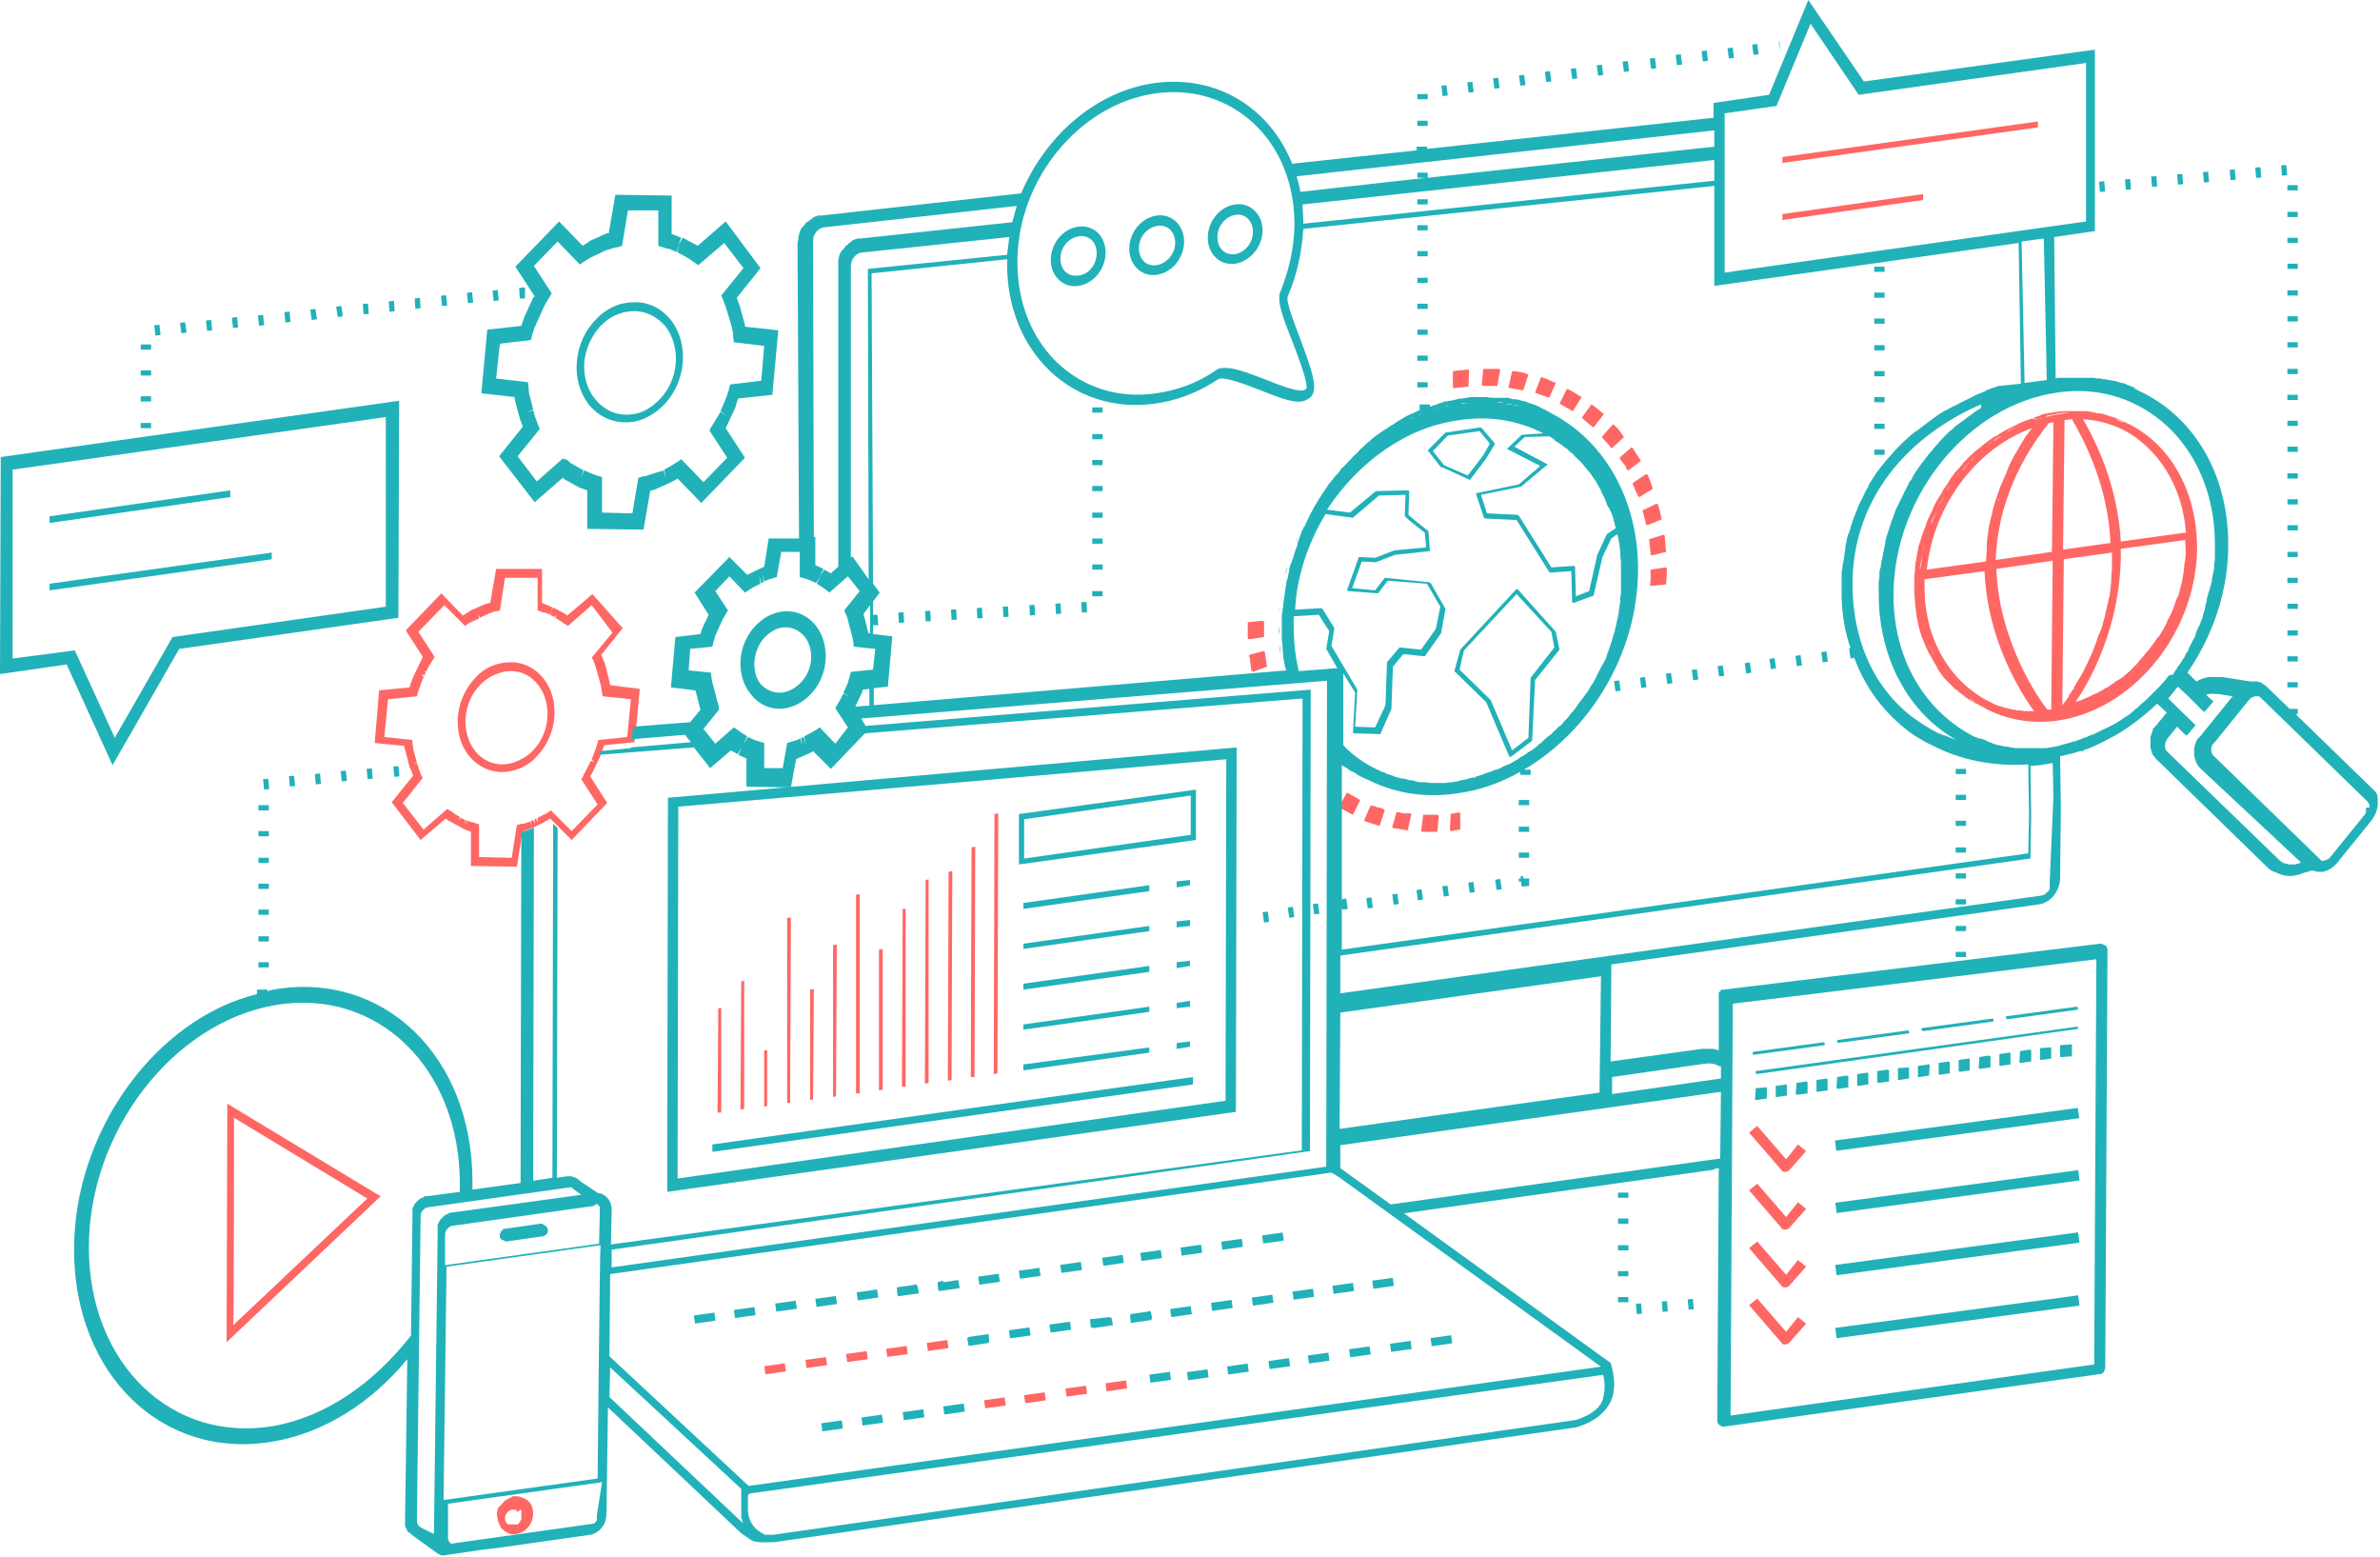 <?xml version="1.0" encoding="utf-8"?>
<!-- Generator: Adobe Illustrator 28.3.0, SVG Export Plug-In . SVG Version: 6.00 Build 0)  -->
<svg version="1.1" id="Layer_2_00000078749335334329435120000015830161617135669385_"
	 xmlns="http://www.w3.org/2000/svg" xmlns:xlink="http://www.w3.org/1999/xlink" x="0px" y="0px" viewBox="0 0 321.4 210.2"
	 style="enable-background:new 0 0 321.4 210.2;" xml:space="preserve">
<style type="text/css">
	.st0{fill:#21B1B9;}
	.st1{fill:#FF6764;}
</style>
<g id="Layer_1-2">
	<g>
		<path class="st0" d="M135.6,48.7L135.6,48.7L135.6,48.7C135.6,48.7,135.6,48.7,135.6,48.7C135.6,48.7,135.6,48.7,135.6,48.7
			C135.6,48.7,135.6,48.7,135.6,48.7L135.6,48.7z"/>
		<path class="st1" d="M189.5,109.8L189.5,109.8c-0.3-0.1-0.6-0.1-0.9-0.2l-0.6,2.1l0.2,0.1c0.6,0.1,1.3,0.2,1.9,0.3l0.5-2.2
			l-0.2-0.1C190.1,109.8,189.8,109.8,189.5,109.8z"/>
		<path class="st1" d="M192.9,110c-0.1,0-0.1,0-0.2,0c-0.2,0-0.3,0-0.5,0l-0.3,2.2l0.2,0.1c0.7,0,1.3,0,2,0l0.2-2.2l-0.2-0.1
			C193.7,110,193.3,110,192.9,110L192.9,110z"/>
		<path class="st1" d="M197.1,109.7c-0.1,0-0.1,0-0.2,0c-0.2,0-0.4,0.1-0.6,0.1c-0.1,0-0.2,0-0.4,0.1l-0.1,2.2l0.2,0.1
			c0.1,0,0.2,0,0.4-0.1c0.2,0,0.5-0.1,0.8-0.1l0-2.2L197.1,109.7z"/>
		<path class="st1" d="M222.5,64.1l-0.2-0.1l-1.8,1.2c0,0,0,0.1,0,0.1c0,0,0,0.1,0,0.1c0.2,0.4,0.3,0.8,0.5,1.1
			c0,0.1,0.1,0.1,0.1,0.2c0,0.1,0.1,0.2,0.1,0.3l0.2,0.1l1.8-1.1C223,65.4,222.8,64.7,222.5,64.1L222.5,64.1z"/>
		<path class="st1" d="M220.5,60.5l-0.2-0.1l-1.6,1.4c0,0,0.1,0.1,0.1,0.2c0.1,0.1,0.2,0.3,0.3,0.4c0.1,0.1,0.1,0.2,0.2,0.2
			c0.2,0.3,0.3,0.5,0.4,0.8l0.2,0.1l1.7-1.3C221.2,61.7,220.9,61.1,220.5,60.5L220.5,60.5z"/>
		<path class="st1" d="M218,57.4l-0.2-0.1l-1.5,1.7c0.3,0.3,0.5,0.6,0.8,0.9c0,0,0.1,0.1,0.1,0.1c0.1,0.1,0.2,0.3,0.3,0.4l0.2,0.1
			l1.6-1.5C218.9,58.4,218.5,57.8,218,57.4L218,57.4z"/>
		<path class="st1" d="M215.1,54.7l-0.2-0.1l-1.3,1.8c0.5,0.4,0.9,0.8,1.4,1.2l0.2,0.1l1.4-1.8C216.1,55.5,215.6,55.1,215.1,54.7
			L215.1,54.7z"/>
		<path class="st0" d="M196.4,90.6l4.3,4.2l3.1,7.3l0.2,0.1l2.9-2.2l0.4-8.2l3.3-4.1l-0.5-2.4l-5.1-5.7l-0.2-0.1l-7.6,8.2
			L196.4,90.6L196.4,90.6z M204.8,80.2l4.7,5.1l0.4,2.1l-3.2,4.1l-0.3,8.1l-2.2,1.7l-2.9-6.8l-4.2-4.1l0.6-2.6L204.8,80.2
			L204.8,80.2z"/>
		<path class="st1" d="M186.8,109.2c-0.3-0.1-0.5-0.2-0.8-0.2c-0.1,0-0.2-0.1-0.2-0.1c-0.1-0.1-0.3-0.1-0.4-0.1
			c-0.1,0-0.2-0.1-0.3-0.1l-0.9,2.1l0.2,0.1c0.6,0.2,1.2,0.4,1.9,0.6l0.7-2.1L186.8,109.2L186.8,109.2L186.8,109.2z M186.1,109
			c-0.1,0-0.1-0.1-0.2-0.1C186,108.9,186.1,109,186.1,109C186.2,109,186.2,109,186.1,109L186.1,109z"/>
		<path class="st1" d="M211.6,52.5l-1,2c0.5,0.3,1.1,0.6,1.6,0.9l0.2,0.1l1.2-1.9c-0.6-0.3-1.1-0.7-1.7-1L211.6,52.5L211.6,52.5z"/>
		<path class="st1" d="M181.7,109.5C181.7,109.5,181.7,109.5,181.7,109.5c-0.1-0.1-0.2-0.1-0.3-0.2c0,0,0,0,0,0
			C181.5,109.3,181.6,109.4,181.7,109.5L181.7,109.5z"/>
		<path class="st1" d="M182.1,109.7L182.1,109.7C182.1,109.7,182,109.6,182.1,109.7C182,109.6,182.1,109.6,182.1,109.7L182.1,109.7z
			"/>
		<path class="st1" d="M182.5,109.9c-0.1-0.1-0.3-0.2-0.4-0.2c0.1,0,0.1,0.1,0.2,0.1L182.5,109.9L182.5,109.9z"/>
		<path class="st1" d="M181,109.1L181,109.1c0.1,0.1,0.2,0.1,0.3,0.2C181.2,109.2,181.1,109.1,181,109.1z"/>
		<path class="st1" d="M182.1,109.7c0.2,0.1,0.4,0.2,0.6,0.3l1-2c-0.5-0.3-1.1-0.6-1.6-0.9l-0.2-0.1l-0.8,1.4v0.7
			c0.1,0.1,0.2,0.1,0.3,0.2C181.6,109.4,181.8,109.5,182.1,109.7L182.1,109.7z"/>
		<path class="st1" d="M209.9,51.6c-0.3-0.1-0.6-0.2-0.9-0.4c-0.3-0.1-0.6-0.2-0.9-0.3l-0.8,2.1l0.2,0.1c0.6,0.2,1.1,0.4,1.7,0.6
			l0.9-2L209.9,51.6L209.9,51.6z M208.3,51c0.3,0.1,0.6,0.2,0.9,0.3l0,0C208.9,51.2,208.6,51.1,208.3,51L208.3,51z"/>
		<path class="st0" d="M194.8,63.1l3.7,1.7l2.2-2.9l1.2-2l-1.8-2.1l-0.2-0.1l-4.7,0.7l-2.4,2.4l1.8,2.3L194.8,63.1L194.8,63.1z
			 M195.5,58.8l4.3-0.6l1.4,1.7l-1,1.7l-2,2.6l-3.2-1.4l-1.5-1.9L195.5,58.8L195.5,58.8z"/>
		<path class="st1" d="M170.7,86c0-0.4,0-0.8,0-1.2c0-0.3,0-0.6,0-0.9l-0.2-0.1l-2,0.2c0,0.3,0,0.6,0,0.9c0,0.4,0,0.9,0,1.3l0.2,0.1
			L170.7,86z"/>
		<path class="st1" d="M170.6,87.9l-1.9,0.5c0,0.2,0,0.3,0.1,0.5c0,0.4,0.1,0.7,0.1,1.1c0,0.2,0.1,0.4,0.1,0.6l0.2,0.1l1.9-0.7
			c-0.1-0.7-0.2-1.3-0.3-2L170.6,87.9L170.6,87.9z M169.1,90.3c0-0.1,0-0.1,0-0.2c0-0.2-0.1-0.3-0.1-0.5c0.1,0.4,0.1,0.7,0.2,1.1
			C169.2,90.6,169.1,90.5,169.1,90.3z"/>
		<path class="st1" d="M197.1,50c-0.3,0-0.6,0.1-0.9,0.1l0,2.2l0.2,0.1c0.3,0,0.5-0.1,0.8-0.1c0.4,0,0.7-0.1,1.1-0.1l0.1-2.2
			l-0.2-0.1C197.8,49.9,197.4,50,197.1,50L197.1,50z"/>
		<path class="st1" d="M201.1,49.8c-0.3,0-0.6,0-0.8,0l-0.2,2.2l0.2,0.1c0.6,0,1.2,0,1.9,0l0.4-2.2l-0.2-0.1
			C201.9,49.8,201.5,49.8,201.1,49.8L201.1,49.8z"/>
		<path class="st1" d="M205.2,50.2c-0.1,0-0.2,0-0.3,0c-0.2,0-0.5-0.1-0.7-0.1l-0.5,2.2l0.2,0.1c0.6,0.1,1.2,0.2,1.8,0.3l0.7-2.1
			l-0.2-0.1C205.9,50.3,205.6,50.3,205.2,50.2L205.2,50.2z M204.4,50.1c0.1,0,0.1,0,0.2,0c0.2,0,0.4,0.1,0.5,0.1
			C204.9,50.2,204.7,50.2,204.4,50.1L204.4,50.1z"/>
		<path class="st1" d="M223.9,68.1l-0.2-0.1l-1.9,0.9c0.1,0.2,0.1,0.5,0.2,0.7c0,0,0,0.1,0,0.1c0.1,0.4,0.2,0.7,0.3,1.1l0.2,0.1
			l1.9-0.8C224.3,69.5,224.1,68.8,223.9,68.1z"/>
		<path class="st1" d="M225,74.5c-0.1-0.7-0.1-1.5-0.2-2.2l-0.2-0.1l-1.9,0.6c0,0.3,0.1,0.6,0.1,0.9c0,0,0,0,0,0
			c0,0.3,0.1,0.7,0.1,1.1L223,75L225,74.5L225,74.5z"/>
		<path class="st1" d="M225.1,76.7l-0.2-0.1l-2,0.3c0,0.1,0,0.3,0,0.4c0,0.3,0,0.5,0,0.8v0c0,0.3,0,0.6-0.1,0.9l0.2,0.1l2-0.2
			c0-0.6,0.1-1.2,0.1-1.8C225.1,77,225.1,76.8,225.1,76.7z"/>
		
			<rect x="104.7" y="175.9" transform="matrix(0.99 -0.139 0.139 0.99 -23.419 16.391)" class="st0" width="2.8" height="1.1"/>
		<polygon class="st0" points="126.8,174.1 126.8,174.3 129.6,173.9 129.4,172.8 127.4,173.1 127.3,172.9 126.6,173.1 126.7,174.2 
					"/>
		<rect x="154.1" y="169" transform="matrix(0.99 -0.139 0.139 0.99 -22.062 23.252)" class="st0" width="2.8" height="1.1"/>
		
			<rect x="148.9" y="169.7" transform="matrix(0.99 -0.139 0.139 0.99 -22.159 22.489)" class="st0" width="2.8" height="1.1"/>
		
			<rect x="93.7" y="177.5" transform="matrix(0.99 -0.139 0.139 0.99 -23.736 14.888)" class="st0" width="2.8" height="1.1"/>
		
			<rect x="99.2" y="176.7" transform="matrix(0.99 -0.139 0.139 0.99 -23.664 15.701)" class="st0" width="2.8" height="1.1"/>
		
			<rect x="110.2" y="175.2" transform="matrix(0.99 -0.139 0.139 0.99 -23.342 17.215)" class="st0" width="2.8" height="1.1"/>
		
			<rect x="159.5" y="168.3" transform="matrix(0.99 -0.139 0.139 0.99 -21.877 23.974)" class="st0" width="2.8" height="1.1"/>
		
			<rect x="115.7" y="174.4" transform="matrix(0.99 -0.139 0.139 0.99 -23.1 17.894)" class="st0" width="2.8" height="1.1"/>
		
			<rect x="132.2" y="172.2" transform="matrix(0.99 -0.139 0.139 0.99 -22.717 20.245)" class="st0" width="2.8" height="1.1"/>
		
			<rect x="137.7" y="171.4" transform="matrix(0.99 -0.139 0.139 0.99 -22.556 20.999)" class="st0" width="2.8" height="1.1"/>
		
			<rect x="143.2" y="170.7" transform="matrix(0.99 -0.139 0.139 0.99 -22.316 21.669)" class="st0" width="2.8" height="1.1"/>
		
			<rect x="141.8" y="178.7" transform="matrix(0.99 -0.139 0.139 0.99 -23.501 21.611)" class="st0" width="2.8" height="1.1"/>
		
			<rect x="136.3" y="179.5" transform="matrix(0.99 -0.139 0.139 0.99 -23.636 20.826)" class="st0" width="2.8" height="1.1"/>
		
			<rect x="170.5" y="166.7" transform="matrix(0.99 -0.139 0.139 0.99 -21.535 25.448)" class="st0" width="2.8" height="1.1"/>
		<polygon class="st0" points="121.3,174.9 121.3,175 124.1,174.6 123.9,173.6 123.8,173.6 123.8,173.4 121.1,173.8 121.2,174.9 		
			"/>
		
			<rect x="165" y="167.5" transform="matrix(0.99 -0.139 0.139 0.99 -21.714 24.731)" class="st0" width="2.8" height="1.1"/>
		
			<rect x="180" y="173.5" transform="matrix(0.99 -0.139 0.139 0.99 -22.383 26.837)" class="st0" width="2.8" height="1.1"/>
		<polygon class="st0" points="155.4,178.1 155.6,178.1 155.4,177 152.7,177.4 152.7,177.5 152.6,177.5 152.7,178.6 155.5,178.2 		
			"/>
		
			<rect x="155.4" y="185.4" transform="matrix(0.99 -0.138 0.138 0.99 -24.218 23.475)" class="st0" width="2.8" height="1.1"/>
		<polygon class="st0" points="150.1,177.9 149.9,177.9 149.9,177.8 147.2,178.1 147.3,179.2 147.5,179.2 147.6,179.3 150.3,178.9 
					"/>
		
			<rect x="158.1" y="176.6" transform="matrix(0.99 -0.139 0.139 0.99 -23.044 23.86)" class="st0" width="2.8" height="1.1"/>
		
			<rect x="163.6" y="175.8" transform="matrix(0.99 -0.139 0.139 0.99 -22.86 24.578)" class="st0" width="2.8" height="1.1"/>
		
			<rect x="169.1" y="175.1" transform="matrix(0.99 -0.139 0.139 0.99 -22.703 25.332)" class="st0" width="2.8" height="1.1"/>
		
			<rect x="108.8" y="183.5" transform="matrix(0.99 -0.139 0.139 0.99 -24.456 17.049)" class="st1" width="2.8" height="1.1"/>
		
			<rect x="103.3" y="184.3" transform="matrix(0.99 -0.139 0.139 0.99 -24.674 16.342)" class="st1" width="2.8" height="1.1"/>
		
			<rect x="114.3" y="182.7" transform="matrix(0.99 -0.139 0.139 0.99 -24.293 17.806)" class="st1" width="2.8" height="1.1"/>
		
			<rect x="185.5" y="172.7" transform="matrix(0.99 -0.138 0.138 0.99 -22.172 27.518)" class="st0" width="2.8" height="1.1"/>
		<polygon class="st0" points="133.5,181.2 133.6,181.2 133.5,180.1 130.7,180.5 130.8,180.6 130.6,180.6 130.8,181.7 133.5,181.3 
					"/>
		
			<rect x="119.7" y="182" transform="matrix(0.99 -0.139 0.139 0.99 -24.137 18.554)" class="st1" width="2.8" height="1.1"/>
		
			<rect x="174.6" y="174.3" transform="matrix(0.99 -0.139 0.139 0.99 -22.543 26.084)" class="st0" width="2.8" height="1.1"/>
		
			<rect x="125.2" y="181.2" transform="matrix(0.99 -0.139 0.139 0.99 -23.977 19.308)" class="st1" width="2.8" height="1.1"/>
		<rect x="111" y="192" transform="matrix(0.99 -0.139 0.139 0.99 -25.674 17.496)" class="st0" width="2.8" height="1.1"/>
		<rect x="133" y="188.9" transform="matrix(0.99 -0.139 0.139 0.99 -25.036 20.514)" class="st1" width="2.8" height="1.1"/>
		
			<rect x="171.4" y="183.6" transform="matrix(0.99 -0.139 0.139 0.99 -23.914 25.798)" class="st0" width="2.8" height="1.1"/>
		
			<rect x="138.4" y="188.2" transform="matrix(0.99 -0.139 0.139 0.99 -24.877 21.267)" class="st1" width="2.8" height="1.1"/>
		
			<rect x="143.9" y="187.4" transform="matrix(0.99 -0.139 0.139 0.99 -24.63 21.934)" class="st1" width="2.8" height="1.1"/>
		
			<rect x="193.3" y="180.5" transform="matrix(0.99 -0.139 0.139 0.99 -23.271 28.819)" class="st0" width="2.8" height="1.1"/>
		
			<rect x="149.4" y="186.6" transform="matrix(0.99 -0.139 0.139 0.99 -24.556 22.778)" class="st1" width="2.8" height="1.1"/>
		
			<rect x="116.5" y="191.2" transform="matrix(0.99 -0.138 0.138 0.99 -25.394 18.151)" class="st0" width="2.8" height="1.1"/>
		<rect x="122" y="190.5" transform="matrix(0.99 -0.139 0.139 0.99 -25.355 19.004)" class="st0" width="2.8" height="1.1"/>
		
			<rect x="160.4" y="185.1" transform="matrix(0.99 -0.139 0.139 0.99 -24.234 24.29)" class="st0" width="2.8" height="1.1"/>
		
			<rect x="127.5" y="189.7" transform="matrix(0.99 -0.139 0.139 0.99 -25.223 19.787)" class="st0" width="2.8" height="1.1"/>
		
			<rect x="176.8" y="182.8" transform="matrix(0.99 -0.138 0.138 0.99 -23.645 26.413)" class="st0" width="2.8" height="1.1"/>
		
			<rect x="187.8" y="181.3" transform="matrix(0.99 -0.139 0.139 0.99 -23.408 28.026)" class="st0" width="2.8" height="1.1"/>
		
			<rect x="165.9" y="184.3" transform="matrix(0.99 -0.138 0.138 0.99 -23.964 24.91)" class="st0" width="2.8" height="1.1"/>
		<rect x="182.3" y="182" transform="matrix(0.99 -0.139 0.139 0.99 -23.596 27.307)" class="st0" width="2.8" height="1.1"/>
		<polygon class="st0" points="278.2,142.7 278.4,142.7 279.8,142.6 279.8,141 279.6,141 278.2,141.1 		"/>
		<polygon class="st0" points="275.5,143.1 275.6,143.1 277,142.9 277,141.4 276.9,141.4 275.5,141.5 		"/>
		<polygon class="st0" points="272.7,143.4 272.9,143.5 274.3,143.3 274.3,141.8 274.1,141.7 272.8,141.9 		"/>
		<polygon class="st0" points="270,143.8 270.1,143.9 271.5,143.7 271.5,142.2 271.4,142.1 270,142.3 		"/>
		<polygon class="st0" points="280.6,136.3 280.6,136 280.5,135.9 270.9,137.2 270.9,137.5 271.1,137.6 		"/>
		<polygon class="st0" points="267.2,144.2 267.4,144.3 268.8,144.1 268.8,142.6 268.6,142.5 267.3,142.7 		"/>
		<polygon class="st0" points="264.5,144.6 264.7,144.7 266,144.5 266,143 265.9,142.9 264.5,143.1 		"/>
		<polygon class="st0" points="261.8,145 261.9,145.1 263.3,144.9 263.3,143.4 263.1,143.3 261.8,143.5 		"/>
		<polygon class="st0" points="259,145.4 259.2,145.4 260.5,145.2 260.6,143.7 260.4,143.7 259,143.9 		"/>
		<polygon class="st0" points="269.2,137.9 269.2,137.6 269.1,137.5 259.5,138.8 259.5,139.1 259.7,139.2 		"/>
		<polygon class="st0" points="256.3,145.8 256.4,145.8 257.8,145.6 257.8,144.1 257.7,144.1 256.3,144.2 		"/>
		<polygon class="st0" points="253.5,146.1 253.7,146.2 255.1,146 255.1,144.5 254.9,144.4 253.5,144.6 		"/>
		<polygon class="st0" points="250.8,146.5 250.9,146.6 252.3,146.4 252.3,144.9 252.2,144.8 250.8,145 		"/>
		<polygon class="st0" points="248,146.9 248.2,147 249.6,146.8 249.6,145.3 249.4,145.2 248.1,145.4 		"/>
		<polygon class="st0" points="257.8,139.5 257.8,139.2 257.7,139.1 248.1,140.4 248.1,140.7 248.2,140.8 		"/>
		<polygon class="st0" points="245.3,145.8 245.3,147.3 245.4,147.4 246.8,147.2 246.8,145.7 246.7,145.6 		"/>
		<polygon class="st0" points="242.6,146.2 242.5,147.7 242.7,147.8 244.1,147.6 244.1,146.1 243.9,146 		"/>
		<polygon class="st0" points="241.3,146.4 241.2,146.4 239.8,146.6 239.8,148.1 239.9,148.1 241.3,147.9 		"/>
		<polygon class="st0" points="238.6,148.3 238.6,146.8 238.4,146.8 237.1,146.9 237,148.5 237.2,148.5 		"/>
		<polygon class="st0" points="280.6,138.6 280.5,138.6 237.1,144.6 237.1,144.9 237.2,145 280.6,138.9 		"/>
		<polygon class="st0" points="246.4,141.1 246.4,140.8 246.3,140.7 236.7,142 236.7,142.4 236.8,142.4 		"/>
		
			<rect x="247.8" y="151.7" transform="matrix(0.991 -0.133 0.133 0.991 -17.951 36.595)" class="st0" width="33.1" height="1.4"/>
		
			<rect x="247.8" y="160.2" transform="matrix(0.991 -0.133 0.133 0.991 -19.04 36.57)" class="st0" width="33.1" height="1.4"/>
		
			<rect x="247.8" y="168.6" transform="matrix(0.991 -0.133 0.133 0.991 -20.167 36.645)" class="st0" width="33.1" height="1.4"/>
		
			<rect x="247.8" y="177.1" transform="matrix(0.991 -0.133 0.133 0.991 -21.292 36.721)" class="st0" width="33.1" height="1.4"/>
		<path class="st1" d="M241.2,156.5l-3.9-4.5l-1.1,0.9l4.4,5.1c0.1,0.2,0.3,0.2,0.5,0.2l0,0c0.2,0,0.4-0.1,0.5-0.2l2.3-2.6l-1.1-0.9
			L241.2,156.5L241.2,156.5z"/>
		<path class="st1" d="M241.2,164.3l-3.9-4.5l-1.1,0.9l4.4,5.1c0.1,0.2,0.3,0.2,0.5,0.2l0,0c0.2,0,0.4-0.1,0.5-0.2l2.3-2.6l-1.1-0.9
			L241.2,164.3L241.2,164.3z"/>
		<path class="st1" d="M241.2,172.1l-3.9-4.5l-1.1,0.9l4.4,5.1c0.1,0.2,0.3,0.2,0.5,0.2l0,0c0.2,0,0.4-0.1,0.5-0.2l2.3-2.6l-1.1-0.9
			L241.2,172.1L241.2,172.1z"/>
		<path class="st1" d="M241.2,179.8l-3.9-4.5l-1.1,0.9l4.4,5.1c0.1,0.2,0.3,0.2,0.5,0.2l0,0c0.2,0,0.4-0.1,0.5-0.2l2.3-2.6l-1.1-0.9
			L241.2,179.8L241.2,179.8z"/>
		<path class="st1" d="M30.6,181.2l20.8-19.7L30.7,149L30.6,181.2L30.6,181.2z M31.6,150.9l18,10.9l-18.1,17.1
			C31.6,178.9,31.6,150.9,31.6,150.9z"/>
		<path class="st1" d="M67.2,205.1L67.2,205.1c0,0.1,0,0.2,0.1,0.3l0,0c0,0.1,0.1,0.2,0.1,0.3v0c0,0.1,0.1,0.2,0.1,0.2c0,0,0,0,0,0
			c0,0.1,0.1,0.1,0.1,0.2c0,0,0,0,0,0.1c0,0,0,0,0.1,0.1c0.1,0.1,0.1,0.1,0.2,0.2c0,0,0.1,0,0.1,0.1c0.1,0.1,0.2,0.1,0.3,0.2
			l0.2,0.1c0,0,0,0,0,0c0.3,0.2,0.8,0.3,1.2,0.2c1.3-0.2,2.3-1.4,2.3-2.8c0-0.9-0.4-1.7-1.2-2c0,0,0,0,0,0l-0.2-0.1
			c-0.1,0-0.2-0.1-0.2-0.1c0,0-0.1,0-0.1,0c-0.1,0-0.2,0-0.2-0.1l0,0c-0.1,0-0.2,0-0.3,0l0,0c-0.1,0-0.2,0-0.3,0c-0.1,0-0.2,0-0.2,0
			l0,0c0,0,0,0,0,0c-0.1,0-0.1,0-0.2,0.1c0,0,0,0,0,0c-0.1,0-0.1,0.1-0.2,0.1c0,0,0,0,0,0c-0.1,0-0.1,0.1-0.2,0.1c0,0,0,0,0,0
			c-0.1,0-0.1,0.1-0.2,0.1c0,0,0,0,0,0c-0.1,0-0.1,0.1-0.2,0.1c0,0-0.1,0.1-0.1,0.1c0,0-0.1,0.1-0.1,0.1c-0.1,0.1-0.1,0.1-0.2,0.2
			c0,0,0,0-0.1,0.1c0,0.1-0.1,0.1-0.1,0.1c0,0,0,0.1-0.1,0.1c0,0.1-0.1,0.1-0.1,0.1c0,0,0,0.1-0.1,0.1c0,0.1-0.1,0.1-0.1,0.1
			c0,0,0,0.1-0.1,0.1c0,0,0,0.1,0,0.1c0,0,0,0.1,0,0.1c0,0,0,0.1,0,0.1c0,0.1,0,0.1-0.1,0.2v0c0,0.1,0,0.1,0,0.2c0,0,0,0,0,0
			c0,0.1,0,0.2,0,0.2C67.2,204.9,67.2,205,67.2,205.1L67.2,205.1L67.2,205.1z M70.7,202.1C70.7,202.1,70.7,202.2,70.7,202.1
			C70.7,202.1,70.7,202.1,70.7,202.1C70.7,202.1,70.7,202.1,70.7,202.1z M70.5,202.1C70.5,202.1,70.5,202.1,70.5,202.1
			C70.5,202.1,70.5,202.1,70.5,202.1C70.4,202.1,70.5,202.1,70.5,202.1z M70.4,203.9C70.4,203.9,70.4,203.9,70.4,203.9L70.4,203.9
			L70.4,203.9L70.4,203.9c0,0.1,0,0.1,0,0.1c0,0,0,0,0,0.1c0,0,0,0,0,0.1c0,0,0,0,0,0l0,0c0,0,0,0,0,0c0,0,0,0,0,0.1c0,0,0,0,0,0.1
			c0,0,0,0,0,0.1l0,0v0c0,0,0,0,0,0.1s0,0,0,0.1s0,0,0,0.1l0,0l0,0c0,0,0,0.1,0,0.1c0,0,0,0.1,0,0.1c0,0,0,0,0,0.1v0c0,0,0,0,0,0
			c0,0,0,0.1-0.1,0.1c0,0,0,0,0,0.1c0,0.1-0.1,0.1-0.1,0.2c0,0-0.1,0.1-0.1,0.1s-0.1,0.1-0.1,0.1l0,0l0,0c0,0,0,0-0.1,0.1
			c0,0,0,0-0.1,0c0,0,0,0,0,0l0,0c0,0,0,0,0,0c0,0,0,0-0.1,0c0,0,0,0-0.1,0c0,0,0,0-0.1,0c0,0,0,0,0,0l0,0c0,0,0,0,0,0
			c0,0,0,0-0.1,0c0,0,0,0-0.1,0c0,0,0,0-0.1,0l0,0c0,0,0,0,0,0c0,0,0,0,0,0c0,0,0,0-0.1,0c0,0,0,0-0.1,0c0,0,0,0-0.1,0s0,0-0.1,0
			l0,0l0,0c0,0,0,0-0.1,0c0,0,0,0-0.1,0c0,0-0.1-0.1-0.1-0.1c-0.2-0.2-0.3-0.4-0.3-0.7c0-0.3,0.1-0.6,0.3-0.8
			c0.2-0.2,0.4-0.4,0.7-0.4c0.1,0,0.2,0,0.4,0c0.1,0,0.1,0.1,0.1,0.1c0,0,0,0.1,0.1,0.1s0,0.1,0.1,0.1l0,0l0,0
			C70.4,203.7,70.4,203.8,70.4,203.9C70.4,203.8,70.4,203.8,70.4,203.9L70.4,203.9z M70.3,202L70.3,202L70.3,202
			C70.3,202,70.3,202,70.3,202c0,0-0.1,0-0.1,0C70.2,202,70.3,202,70.3,202L70.3,202z M70,202L70,202L70,202c0,0,0.1,0,0.1,0l0,0
			C70.1,202,70,202,70,202C70,202,70,202,70,202L70,202z M69.5,202.1c0,0,0.1,0,0.1,0c0,0,0,0,0.1,0c0,0,0.1,0,0.1,0
			c0,0,0.1,0,0.1,0c0,0,0,0,0,0c-0.1,0-0.2,0-0.2,0C69.6,202.1,69.6,202.1,69.5,202.1C69.5,202.1,69.5,202.1,69.5,202.1L69.5,202.1z
			 M69.3,202.1c0,0,0.1,0,0.1,0c0,0,0,0,0,0C69.4,202.1,69.3,202.1,69.3,202.1C69.3,202.2,69.3,202.2,69.3,202.1L69.3,202.1z
			 M69.1,202.2c0,0,0.1,0,0.1-0.1c0,0,0,0,0,0C69.2,202.2,69.1,202.2,69.1,202.2C69.1,202.2,69.1,202.2,69.1,202.2z M68.8,202.4
			c0,0,0.1-0.1,0.1-0.1c0,0,0,0,0.1,0C69,202.3,68.9,202.3,68.8,202.4C68.8,202.4,68.8,202.4,68.8,202.4z M68.7,202.4
			C68.7,202.4,68.8,202.4,68.7,202.4C68.8,202.4,68.7,202.4,68.7,202.4C68.7,202.5,68.7,202.4,68.7,202.4z M68.4,202.6
			c0,0,0.1-0.1,0.2-0.1c0,0,0,0,0,0C68.6,202.6,68.5,202.6,68.4,202.6L68.4,202.6L68.4,202.6z M68.3,202.8
			C68.3,202.8,68.3,202.8,68.3,202.8C68.3,202.8,68.3,202.8,68.3,202.8L68.3,202.8z M67.4,205.3C67.4,205.3,67.4,205.2,67.4,205.3
			c0-0.1,0-0.1,0-0.1l0,0c0,0,0,0,0,0s0,0,0,0C67.4,205.2,67.4,205.3,67.4,205.3C67.5,205.3,67.5,205.3,67.4,205.3L67.4,205.3z
			 M67.5,205.6L67.5,205.6L67.5,205.6c0-0.1,0-0.1,0-0.1c0,0,0,0,0,0C67.5,205.5,67.5,205.5,67.5,205.6
			C67.5,205.6,67.5,205.6,67.5,205.6L67.5,205.6z M67.6,205.8c0,0,0-0.1,0-0.1c0,0,0,0,0,0C67.5,205.7,67.5,205.8,67.6,205.8
			C67.6,205.8,67.6,205.8,67.6,205.8L67.6,205.8z M67.9,206.4L67.9,206.4C67.9,206.4,67.9,206.4,67.9,206.4
			C67.9,206.3,67.9,206.3,67.9,206.4C67.9,206.3,67.9,206.4,67.9,206.4z M67.8,206.2L67.8,206.2C67.8,206.2,67.7,206.2,67.8,206.2
			c-0.1-0.1-0.1-0.1-0.1-0.1c0,0,0,0,0,0c0,0,0,0,0,0C67.7,206.1,67.8,206.2,67.8,206.2L67.8,206.2z M67.6,203.8
			C67.6,203.8,67.6,203.7,67.6,203.8C67.6,203.8,67.6,203.8,67.6,203.8C67.6,203.8,67.6,203.8,67.6,203.8L67.6,203.8z M67.7,206
			C67.7,206,67.6,205.9,67.7,206c-0.1-0.1-0.1-0.1-0.1-0.2C67.6,205.9,67.6,206,67.7,206L67.7,206z M67.5,204
			C67.5,204,67.6,204,67.5,204C67.6,204,67.5,204,67.5,204C67.5,204.1,67.5,204,67.5,204L67.5,204z M67.5,204.2
			C67.5,204.2,67.5,204.2,67.5,204.2c0,0,0,0.1,0,0.1C67.4,204.3,67.5,204.2,67.5,204.2z M67.4,204.5c0-0.1,0-0.1,0-0.2l0,0
			C67.4,204.4,67.4,204.5,67.4,204.5C67.4,204.6,67.4,204.5,67.4,204.5L67.4,204.5z M67.4,204.9C67.4,204.9,67.4,204.8,67.4,204.9
			c0-0.1,0-0.2,0-0.2c0,0,0,0,0,0C67.4,204.7,67.4,204.8,67.4,204.9c0,0.1,0,0.2,0,0.2c0,0,0,0,0-0.1C67.4,205,67.4,205,67.4,204.9
			C67.4,204.9,67.4,204.9,67.4,204.9L67.4,204.9z"/>
		<path class="st0" d="M73.5,165.4C73.5,165.4,73.5,165.4,73.5,165.4C73.6,165.4,73.6,165.4,73.5,165.4l-0.1-0.1c0,0-0.1,0-0.2-0.1
			c-0.1,0-0.1,0-0.2,0l-4.9,0.7c0,0-0.1,0-0.1,0l0,0c0,0-0.1,0-0.1,0.1l0,0c0,0-0.1,0.1-0.1,0.1l0,0c0,0-0.1,0.1-0.1,0.1
			s0,0.1-0.1,0.1c0,0,0,0,0,0.1c0,0,0,0.1-0.1,0.1c0,0,0,0,0,0.1c0,0,0,0,0,0c0,0,0,0.1,0,0.1l0,0c0,0,0,0.1,0,0.1
			c0,0.1,0,0.1,0,0.2l0,0c0,0.1,0,0.1,0.1,0.2l0,0c0,0,0.1,0.1,0.1,0.1c0.1,0.1,0.1,0.1,0.2,0.1l0.2,0.1l0,0c0,0,0,0,0,0
			c0.1,0.1,0.2,0.1,0.3,0.1l4.9-0.7c0.4-0.1,0.7-0.4,0.7-0.8C73.9,165.7,73.8,165.5,73.5,165.4L73.5,165.4z M67.7,166.6
			C67.7,166.6,67.7,166.6,67.7,166.6C67.7,166.6,67.7,166.5,67.7,166.6C67.7,166.5,67.7,166.6,67.7,166.6L67.7,166.6L67.7,166.6z
			 M67.7,166.7C67.7,166.7,67.7,166.6,67.7,166.7C67.7,166.6,67.7,166.6,67.7,166.7C67.7,166.6,67.7,166.7,67.7,166.7
			C67.7,166.7,67.7,166.7,67.7,166.7z M67.7,167C67.7,167,67.7,167,67.7,167C67.7,167,67.7,166.9,67.7,167c0-0.1,0-0.1,0-0.1v0v0
			c0,0,0,0,0-0.1c0,0,0,0,0,0s0,0,0,0c0,0.1,0,0.1,0,0.1C67.7,166.9,67.7,167,67.7,167C67.7,167,67.7,167,67.7,167L67.7,167z
			 M67.7,167.1C67.7,167.1,67.7,167.1,67.7,167.1C67.7,167.1,67.7,167.1,67.7,167.1L67.7,167.1C67.7,167.1,67.7,167.1,67.7,167.1
			c0-0.1,0-0.1,0-0.1C67.7,167.1,67.7,167.1,67.7,167.1L67.7,167.1L67.7,167.1z M67.8,167.3C67.8,167.3,67.8,167.2,67.8,167.3
			L67.8,167.3L67.8,167.3L67.8,167.3C67.7,167.2,67.7,167.2,67.8,167.3C67.7,167.2,67.7,167.2,67.8,167.3
			C67.7,167.2,67.7,167.2,67.8,167.3L67.8,167.3L67.8,167.3z M67.8,167.3C67.8,167.3,67.8,167.3,67.8,167.3
			C67.8,167.3,67.8,167.3,67.8,167.3C67.8,167.3,67.8,167.3,67.8,167.3L67.8,167.3z M67.9,166.3C67.9,166.3,67.9,166.3,67.9,166.3
			C67.9,166.3,67.9,166.3,67.9,166.3C67.9,166.3,67.9,166.3,67.9,166.3z M67.9,166.2C67.9,166.2,68,166.2,67.9,166.2
			C68,166.2,68,166.2,67.9,166.2c0.1-0.1,0.1-0.1,0.1-0.1C68,166.2,68,166.2,67.9,166.2z M68.1,166.2L68.1,166.2
			C68.1,166.2,68.1,166.1,68.1,166.2C68.1,166.1,68.1,166.1,68.1,166.2C68.1,166.1,68.1,166.1,68.1,166.2
			C68.1,166.1,68.1,166.1,68.1,166.2C68.1,166.1,68.1,166.1,68.1,166.2L68.1,166.2z M68.2,166.1C68.2,166.1,68.2,166.1,68.2,166.1
			C68.2,166.1,68.2,166.1,68.2,166.1C68.2,166.1,68.2,166.1,68.2,166.1c0.1,0,0.1,0,0.1,0h0C68.3,166.1,68.2,166.1,68.2,166.1
			L68.2,166.1z M73.3,165.4C73.3,165.4,73.3,165.4,73.3,165.4C73.3,165.4,73.3,165.4,73.3,165.4C73.3,165.4,73.3,165.4,73.3,165.4
			c0.1,0,0.1,0,0.1,0l0,0C73.4,165.4,73.3,165.4,73.3,165.4L73.3,165.4z M73.4,165.4C73.4,165.4,73.4,165.4,73.4,165.4L73.4,165.4
			C73.4,165.4,73.5,165.4,73.4,165.4c0.1,0,0.1,0,0.1,0C73.5,165.4,73.4,165.3,73.4,165.4L73.4,165.4z"/>
		<path class="st0" d="M106.9,95.4c0.9-0.3,1.7-0.8,2.5-1.6c2.5-2.5,2.8-6.7,0.8-9.3c-1.4-1.8-3.6-2.4-5.6-1.7
			c-0.9,0.3-1.7,0.8-2.5,1.6c-2.5,2.5-2.8,6.7-0.8,9.2C102.7,95.5,104.9,96.1,106.9,95.4z M103.3,86c0.5-0.5,1.1-0.9,1.6-1.1
			c1.4-0.5,2.8-0.1,3.8,1.1c1.3,1.7,1.1,4.5-0.6,6.2c-0.5,0.5-1.1,0.9-1.7,1.1c-1.3,0.5-2.8,0.1-3.8-1.1
			C101.4,90.5,101.7,87.7,103.3,86L103.3,86z"/>
		<path class="st0" d="M86.5,56.7c1.1-0.4,2.1-1,3.1-2c3.1-3.1,3.5-8.3,1-11.5c-1.2-1.5-2.9-2.4-4.8-2.4c-0.7,0-1.5,0.1-2.2,0.3
			c-1.1,0.4-2.2,1-3.1,2c-1.5,1.5-2.4,3.5-2.6,5.7c-0.2,2.2,0.4,4.2,1.6,5.8C81.3,56.8,84,57.5,86.5,56.7L86.5,56.7z M78.9,48.9
			c0.2-1.9,1-3.6,2.2-4.9c0.8-0.8,1.7-1.4,2.7-1.7c0.6-0.2,1.2-0.3,1.9-0.3c1.6,0,3.1,0.8,4.2,2.1c2.1,2.8,1.8,7.2-0.9,9.9
			c-0.8,0.8-1.7,1.4-2.6,1.7c-2.2,0.7-4.5,0.1-6-1.8C79.2,52.5,78.8,50.7,78.9,48.9z"/>
		<path class="st0" d="M69.5,53.8l0.1,0.5l0.6,2.2l0.3,0.8c0,0.1,0.1,0.2,0.1,0.3l-3.2,4l4.8,6.2l3.8-3.3l0.1,0.1l0.3,0.2l1.8,1
			l0.8,0.3l0.3,0.1v5.2l7.6,0.1l0.9-5.2l0.2-0.1l0.4-0.1l2-0.9l0.8-0.4c0.1-0.1,0.2-0.1,0.3-0.2l3.2,3.3l5.9-6.1l-2.6-4l0.1-0.2
			l1.2-2.6l0.3-1l0.1-0.2l4.6-0.5l0.8-8.7l-4.5-0.5l0-0.2l-0.1-0.4l-0.6-2.2l-0.3-0.8c0-0.1-0.1-0.2-0.1-0.3l3.2-4L98,29.9l-3.8,3.3
			l-0.1-0.1l-0.4-0.2l-1.5-0.8l-0.6,1l0.4-1l-1-0.4l-0.3-0.1v-5.2l-7.6-0.1l-0.9,5.2l-0.1,0l-0.1,0l-0.3,0.1l-2,0.9L79,33
			c-0.1,0-0.2,0.1-0.3,0.2l-3.2-3.3l-5.9,6.1l2.6,4L72,40.2l-1.2,2.6l-0.3,0.9l-0.1,0.3l-4.6,0.5L65,53.1l4.5,0.5L69.5,53.8
			L69.5,53.8z M67.5,46.4l4.2-0.5l0.2-0.8c0.1-0.3,0.2-0.6,0.3-0.9l1.4-3.1c0.2-0.3,0.3-0.5,0.5-0.8l0.4-0.7l-2.4-3.7l3.2-3.3l3,3.1
			l0.6-0.4c0.3-0.2,0.5-0.3,0.8-0.5l2.1-1l0.3-0.1l0.4-0.1c0.3-0.1,0.5-0.2,0.8-0.2l0.7-0.2l0.8-4.8l4.1,0v4.8l0.7,0.2
			c0.3,0.1,0.5,0.2,0.8,0.2l0.9,0.4l0.5-1l-0.4,1l1.6,0.9c0.2,0.1,0.4,0.3,0.7,0.5l0.6,0.4l3.5-3l2.6,3.4l-3,3.7l0.3,0.7
			c0.1,0.3,0.2,0.6,0.3,0.8l0.7,2.3l0.1,0.4l0.1,0.4c0.1,0.3,0.1,0.6,0.1,0.9l0.1,0.8l4.1,0.5l-0.4,4.7l-4.2,0.5l-0.2,0.8
			c-0.1,0.3-0.2,0.6-0.3,0.9l-0.8,1.9l0.8,0.6l-0.8-0.5l-0.6,1c-0.2,0.3-0.3,0.5-0.5,0.8l-0.4,0.7l2.4,3.7l-3.2,3.3l-3-3.1l-0.6,0.4
			c-0.3,0.2-0.5,0.3-0.8,0.5l-0.9,0.5l0.2,1.1l-0.3-1L88,64l-0.3,0.1c-0.3,0.1-0.5,0.2-0.8,0.2l-0.7,0.2l-0.8,4.8l-4.1-0.1v-4.8
			l-0.7-0.2c-0.3-0.1-0.5-0.2-0.8-0.3l-0.9-0.4l-0.5,1l0.4-1l-1.6-0.9c-0.2-0.1-0.4-0.3-0.6-0.5L76,61.9l-3.5,3.1l-2.6-3.4l3-3.7
			l-0.3-0.7c-0.1-0.3-0.2-0.6-0.3-0.8l-0.3-1l-0.9,0.3l0.9-0.4l-0.4-1.6l-0.1-0.4c-0.1-0.3-0.1-0.6-0.1-0.9l-0.1-0.8L67,51.1
			L67.5,46.4L67.5,46.4z"/>
		<path class="st1" d="M71,112.1l0.3-0.1l0.9-0.4l0.9-0.4l0.7-0.4c0.2-0.1,0.3-0.2,0.5-0.3l0.5,0.5l0.6,0.6l1.8,1.8l4.8-5l-2.3-3.6
			c0.1-0.2,0.2-0.3,0.3-0.5l1.1-2.3l0.3-0.8c0,0,0,0,0-0.1c0.1-0.2,0.1-0.3,0.2-0.5l4.1-0.4v-0.1l0.1-1.1l0.2-1.7l0.4-4.3l-4-0.5
			c0-0.2-0.1-0.3-0.1-0.5l-0.1-0.4l-0.5-2l-0.3-0.7c-0.1-0.2-0.1-0.3-0.2-0.5l2.9-3.6L80,80.2l-3.4,2.9c-0.1-0.1-0.2-0.2-0.4-0.3
			L74.7,82l-0.3,0.5l0.2-0.5l-0.9-0.4c-0.2-0.1-0.3-0.1-0.5-0.2v-4.6L67,76.8l-0.8,4.6c-0.2,0-0.3,0.1-0.5,0.1l-0.3,0.1l-1.8,0.8
			L63,82.8c-0.2,0.1-0.3,0.2-0.5,0.3l-2.9-3l-4.8,5l2.3,3.6C57,88.8,57,89,56.9,89.1l-1.1,2.3l-0.3,0.8c-0.1,0.2-0.1,0.4-0.2,0.6
			l-4.1,0.4l-0.6,7.1l4,0.4c0,0.2,0,0.3,0.1,0.5l0.6,2.3l0.3,0.7c0.1,0.2,0.1,0.4,0.2,0.5l-2.9,3.6l3.9,5.1l3.4-2.9
			c0.1,0.1,0.2,0.2,0.4,0.3l2.2,1.2l0.3,0.1c0.2,0.1,0.3,0.1,0.5,0.2v4.6l6.2,0.1l0.7-4.4l0-0.2C70.7,112.2,70.9,112.2,71,112.1
			L71,112.1z M70.1,111.3l-0.3,0.1l-0.7,4.4l-4.4-0.1v-4.4l-0.3-0.1c-0.2-0.1-0.5-0.2-0.7-0.2l-0.5-0.2l-0.3,0.5l0.2-0.5l-0.2-0.1
			l-0.3,0.5l0.2-0.5l-0.6-0.3l-0.3,0.4l0.2-0.5l-0.8-0.5c-0.2-0.2-0.4-0.3-0.6-0.4l-0.3-0.2l-3.2,2.8l-2.8-3.6l2.7-3.4l-0.2-0.3
			c-0.1-0.3-0.2-0.5-0.3-0.8l-0.3-0.9l-0.5,0.1l0.5-0.2l-0.4-1.4l-0.1-0.4c0-0.3-0.1-0.5-0.1-0.8l0-0.4l-3.8-0.4l0.5-5.1l3.9-0.4
			l0.1-0.4c0.1-0.3,0.2-0.6,0.3-0.9l0.5-1.3l-0.3-0.4l0.4,0.2l0.2-0.4l-0.4-0.3l0.4,0.2l0.5-0.9c0.2-0.3,0.3-0.5,0.5-0.8l0.2-0.3
			l-2.2-3.4l3.5-3.6l2.8,2.8l0.3-0.2c0.2-0.2,0.5-0.3,0.7-0.4l0.9-0.4l-0.1-0.6l0.2,0.5l1.3-0.6l0.3-0.1c0.2-0.1,0.5-0.2,0.8-0.2
			l0.3-0.1l0.7-4.4l4.4,0v4.4l0.3,0.1c0.2,0.1,0.5,0.2,0.7,0.2l0.6,0.2l0.3-0.5L74,82.9l0.2,0.1l0.3-0.5L74.3,83l0.6,0.3l0.3-0.4
			L75,83.4l0.8,0.5c0.2,0.2,0.4,0.3,0.6,0.4l0.3,0.2l3.2-2.8l2.8,3.7l-2.8,3.4l0.2,0.3c0.1,0.3,0.2,0.5,0.3,0.8L81,92l0.1,0.4
			l0.1,0.4c0,0.3,0.1,0.6,0.1,0.8l0.1,0.4l3.8,0.4l-0.5,5.1l-3.9,0.4l-0.1,0.4c-0.1,0.3-0.2,0.6-0.3,0.9l-0.5,1.3l0.3,0.4l-0.4-0.2
			l-0.7,1.4c-0.2,0.3-0.3,0.5-0.4,0.8l-0.2,0.3l2.2,3.4l-3.5,3.6l-2.8-2.8l-0.3,0.2c-0.2,0.2-0.5,0.3-0.7,0.4l-0.8,0.4l0,0.6
			l-0.2-0.5l-0.2,0.1v0.6l-0.2-0.5l-0.3,0.1v0.6l-0.1-0.5l-0.6,0.2l-0.3,0.1C70.6,111.2,70.3,111.2,70.1,111.3L70.1,111.3z"/>
		<path class="st1" d="M72.5,102.1c2.8-2.9,3.2-7.6,0.9-10.5c-1.1-1.4-2.7-2.2-4.4-2.2c-0.7,0-1.3,0.1-2,0.3c-1,0.3-2,0.9-2.8,1.8
			c-2.8,2.9-3.2,7.6-0.9,10.5c1.6,2,4.1,2.7,6.4,1.9C70.7,103.6,71.7,103,72.5,102.1L72.5,102.1z M69.5,102.9
			c-2,0.7-4.1,0.1-5.4-1.6c-1.9-2.5-1.6-6.5,0.8-8.9c0.7-0.7,1.5-1.2,2.4-1.5c0.6-0.2,1.1-0.3,1.7-0.3c1.5,0,2.8,0.7,3.7,1.9
			c1.9,2.5,1.6,6.5-0.8,8.9C71.2,102.1,70.3,102.6,69.5,102.9L69.5,102.9z"/>
		<path class="st0" d="M320.6,106.7L310,96.4h0.3v-0.7h-1.1l-3.1-3c-0.2-0.2-0.4-0.3-0.6-0.4c0,0,0.1,0,0.1,0l-0.2-0.1
			c-0.1-0.1-0.2-0.1-0.3-0.1c0,0,0,0,0,0c-0.1,0-0.2-0.1-0.3-0.1c-0.1,0-0.2,0-0.3,0c0,0-0.1,0-0.1,0c-0.1,0-0.3,0-0.4,0
			c0,0-0.1,0-0.1,0l-3.8-0.6h-0.1l-0.2,0c-0.5,0-1,0-1.5,0c-0.1,0-0.2,0-0.4,0.1c0,0-0.1,0-0.1,0c-0.1,0-0.2,0.1-0.3,0.1
			c0,0-0.1,0-0.1,0c-0.1,0.1-0.2,0.1-0.4,0.2c-0.1,0-0.1,0.1-0.2,0.1s-0.1,0.1-0.2,0.1l-1.2-1.2c3.5-5.1,5.5-11.1,5.5-17.1
			c0.1-10.2-5.2-18.2-12.9-21.3c0.1,0,0.2,0.1,0.3,0.1c0,0,0,0,0.1,0c0,0,0.1,0,0.1,0c0.1,0,0.2,0.1,0.3,0.1
			c-0.1-0.1-0.3-0.1-0.5-0.2c0,0-0.1,0-0.1-0.1c-0.3-0.1-0.5-0.2-0.8-0.3c-0.1,0-0.1,0-0.2-0.1c-0.2-0.1-0.5-0.2-0.7-0.2
			c-0.1,0-0.2,0-0.3-0.1c-0.2-0.1-0.5-0.1-0.7-0.2c-0.1,0-0.1,0-0.2,0c-0.3-0.1-0.6-0.1-0.9-0.2c-0.1,0-0.2,0-0.3,0
			c-0.2,0-0.3-0.1-0.5-0.1c-0.1,0-0.2,0-0.3,0c-0.1,0-0.3,0-0.5-0.1c-0.1,0-0.2,0-0.3,0c-0.1,0-0.3,0-0.5,0c-0.1,0-0.2,0-0.4,0
			c-0.1,0-0.3,0-0.5,0c-0.1,0-0.2,0-0.4,0c-0.2,0-0.3,0-0.5,0c-0.1,0-0.2,0-0.3,0c-0.2,0-0.3,0-0.5,0c-0.1,0-0.2,0-0.3,0
			c-0.2,0-0.4,0-0.6,0c-0.1,0-0.2,0-0.3,0c-0.2,0-0.4,0-0.6,0.1l-0.2-19.1l5.5-0.8l0-24.5L251.7,11L244.2,0l-5.3,12.8l-7.5,1.1v2
			l-38.7,4.2v-0.3h-1.4v0.5l-16.8,1.8c-3-7.5-10.1-12-18.5-10.9c-8,1.1-14.8,7.1-18.1,14.9l-27,3c-0.1,0-0.2,0-0.3,0
			c0,0-0.1,0-0.1,0c-0.1,0-0.1,0-0.2,0.1c0,0-0.1,0-0.1,0c-0.1,0-0.1,0-0.2,0.1c0,0-0.1,0-0.1,0c0,0-0.1,0-0.1,0.1
			c-0.1,0.1-0.3,0.2-0.4,0.3c0,0-0.1,0-0.1,0.1c-0.1,0.1-0.2,0.1-0.3,0.2c0,0,0,0-0.1,0c-0.1,0.1-0.2,0.2-0.2,0.3c0,0,0,0-0.1,0.1
			c-0.1,0.1-0.1,0.2-0.2,0.2c0,0,0,0.1-0.1,0.1c-0.1,0.1-0.1,0.2-0.2,0.4l0,0c-0.1,0.1-0.1,0.3-0.2,0.5c0,0,0,0,0,0.1
			c0,0.1-0.1,0.3-0.1,0.5v0.1c0,0.2-0.1,0.3-0.1,0.5l0.2,39.9l-4.1,0l-0.6,3.8l-0.2,0.1l-2.1,1l-2.4-2.4l-4.7,4.8l1.9,3l-0.9,1.9
			l-0.2,0.7l-3.4,0.4l-0.6,6.8l3.3,0.4l0.1,0.3l0.5,2l0.1,0.3l-1.4,1.7l-7.7,0.6l-0.2,1.7l7.2-0.6l0.8,1l-8.1,0.7v0.1l-4.1,0.4
			c-0.1,0.2-0.1,0.3-0.2,0.5l12.8-1l2.2,2.8l2.8-2.4l0.9,0.5l0.6-0.9l-0.5,1l1.1,0.5l0,3.8l6,0.1l0.7-3.8l0.2-0.1l1.8-0.8l0.3-0.2
			l2.4,2.4l4.6-4.8l59.1-4.7l-0.1,61L82.5,168l0.1-4.6c0-0.7-0.2-1.3-0.6-1.7c-0.2-0.2-0.4-0.4-0.7-0.5l0,0c0.1,0,0.1,0.1,0.2,0.1
			l-0.2-0.1c-0.1,0-0.1-0.1-0.2-0.1c0,0-0.1,0-0.1,0c-0.1,0-0.1,0-0.2,0c0,0,0,0,0,0l-2.4-1.6c-0.2-0.2-0.4-0.4-0.7-0.5l0,0
			c0.1,0,0.1,0.1,0.2,0.1l-0.2-0.1c-0.1,0-0.1-0.1-0.2-0.1c0,0,0,0-0.1,0c-0.1,0-0.1,0-0.2-0.1c0,0,0,0,0,0c-0.1,0-0.2,0-0.3,0
			c-0.1,0-0.2,0-0.3,0l-1.4,0.2l0.1-47.2l-0.6-0.6L74.6,159l-2.6,0.4l0.1-47.7l-0.9,0.4l-0.3,0.1c-0.2,0.1-0.3,0.1-0.5,0.1l0,0.2
			l-0.1,47.2l-6.5,0.9c0-0.4,0-0.7,0-1.1c0-16.9-12-28.5-26.9-25.9c-0.3,0.1-0.5,0.1-0.8,0.2v-0.2h-1.4v0.6
			C21,137.6,10,152.7,10,168.7c0,16.9,12,28.5,26.9,25.9c7-1.2,13.3-5.3,18.1-11.1l-0.3,21.8c0,0.1,0,0.2,0,0.3l0,0
			c0,0.1,0,0.2,0,0.3c0,0,0,0,0,0c0,0.1,0,0.2,0.1,0.3c0,0,0,0,0,0c0,0.1,0.1,0.2,0.1,0.2c0,0,0,0,0,0c0,0.1,0.1,0.1,0.1,0.2
			c0,0,0,0,0,0.1c0,0,0.1,0.1,0.1,0.1c0,0.1,0.1,0.1,0.2,0.1c0,0,0,0.1,0.1,0.1c0.1,0.1,0.2,0.1,0.2,0.2l3.6,2.6c0,0,0,0,0.1,0
			l0.2,0.1c0,0,0,0-0.1,0c0.1,0.1,0.3,0.1,0.4,0.1c0.1,0,0.6-0.1,0.7-0.1l4.7-0.7l1.8-0.2l12.7-1.8c0.6-0.1,1.2-0.5,1.6-1
			c0.4-0.5,0.6-1.2,0.6-1.9l0.2-14.3l17.9,16.9c0,0,1.2,0.9,1.6,1.1c0.6,0.3,2.3,0.2,2.3,0.2c0.2,0,0.4,0,0.6,0l108.3-15.5
			c0,0,3.1-0.7,4.5-3.1c1.4-2.3,0.2-5.6,0.2-5.6s0,0,0,0l-27.9-20.2l41.9-5.9c0,0,0,0,0-0.1l0.6-0.1l-0.2,34.1
			c0,0.2,0.1,0.4,0.2,0.5c0,0,0.1,0.1,0.1,0.1l0.2,0.1l0,0c0.1,0.1,0.2,0.1,0.4,0.1l50.8-7.1c0.2,0,0.4-0.1,0.5-0.3
			c0.1-0.2,0.2-0.4,0.2-0.6l0.3-56.4c0-0.2-0.1-0.4-0.2-0.5c-0.1-0.1-0.1-0.1-0.2-0.1c0,0,0,0,0,0c0,0,0,0,0,0l-0.2-0.1
			c0,0-0.1,0-0.2-0.1c-0.1,0-0.1,0-0.2,0l-50.8,6.2c0,0-0.1,0-0.1,0c0,0,0,0,0,0c0,0-0.1,0-0.1,0c0,0,0,0-0.1,0c0,0-0.1,0-0.1,0.1
			c0,0,0,0,0,0c0,0-0.1,0.1-0.1,0.1c0,0-0.1,0.1-0.1,0.1c0,0,0,0,0,0c0,0,0,0.1-0.1,0.1c0,0,0,0,0,0.1c0,0,0,0,0,0.1
			c0,0.1,0,0.2,0,0.2l0,7.4c-0.1,0-0.2-0.1-0.3-0.1c0,0-0.1,0-0.1,0c-0.1,0-0.2-0.1-0.3-0.1c0,0-0.1,0-0.1,0c-0.1,0-0.1,0-0.2,0
			c-0.1,0-0.1,0-0.2,0c-0.1,0-0.1,0-0.2,0c-0.1,0-0.1,0-0.1,0c-0.1,0-0.2,0-0.3,0c0,0-0.1,0-0.1,0c-0.1,0-0.3,0-0.4,0l-12.3,1.7
			l0.1-13.1l57.7-8.1c1.6-0.2,2.9-1.8,2.9-3.6l0.1-9.5l0,0l-0.1-6.9c0.9-0.2,1.8-0.4,2.7-0.7l0.5,0l-0.1-0.1c1-0.3,2-0.8,3-1.3
			l1.5-0.8c2-1.2,3.8-2.6,5.5-4.2l1.3,1.2l-1.4,1.7c0,0,0,0.1-0.1,0.1c-0.1,0.1-0.1,0.2-0.2,0.2c0,0,0,0.1-0.1,0.1
			c-0.1,0.1-0.1,0.2-0.1,0.3c0,0,0,0,0,0.1c-0.1,0.1-0.1,0.3-0.2,0.4c0,0,0,0.1,0,0.1c0,0.1-0.1,0.2-0.1,0.3v0c0,0.1,0,0.3,0,0.4
			c0,0,0,0.1,0,0.1c0,0.1,0,0.2,0,0.3c0,0,0,0.1,0,0.1c0,0.1,0,0.2,0,0.4c0,0,0,0.1,0,0.1c0,0.1,0,0.2,0.1,0.3c0,0,0,0.1,0,0.1
			c0,0.1,0.1,0.2,0.1,0.3c0,0,0,0,0,0.1c0,0.1,0.1,0.2,0.2,0.3c0,0,0,0.1,0.1,0.1c0.1,0.1,0.1,0.2,0.2,0.3l15.2,14.8
			c0.2,0.2,0.5,0.4,0.8,0.5l0.2,0.1c0,0-0.1-0.1-0.1-0.1c0.7,0.4,1.7,0.7,2.7,0.5c0.3-0.1,0.7-0.1,1-0.3l1.4-0.4
			c0.4,0.2,0.8,0.2,1.3,0.2c0.7-0.1,1.4-0.5,2-1.2l4.7-5.8c0.5-0.7,0.8-1.5,0.8-2.3S321.1,107.1,320.6,106.7L320.6,106.7z
			 M276.4,51.3l-3,0.4L273,32.6l3-0.4L276.4,51.3L276.4,51.3z M268.5,52.6c-0.1,0-0.3,0.1-0.4,0.2c-0.3,0.1-0.6,0.3-1,0.4
			c-0.1,0.1-0.3,0.1-0.4,0.2c-0.4,0.2-0.8,0.4-1.2,0.6c0,0,0,0,0,0c-0.4,0.2-0.8,0.4-1.2,0.6c-0.1,0.1-0.2,0.1-0.4,0.2
			c-0.3,0.1-0.5,0.3-0.8,0.4c-0.1,0.1-0.3,0.2-0.4,0.2c-0.3,0.2-0.5,0.3-0.8,0.5c-0.1,0.1-0.2,0.1-0.3,0.2c-0.1,0.1-0.2,0.2-0.3,0.2
			l0,0l-2.5,1.9c0,0,0,0-0.1,0c-0.2,0.2-0.4,0.4-0.6,0.5c-0.1,0-0.1,0.1-0.2,0.2c-0.3,0.2-0.5,0.5-0.8,0.7c-0.1,0.1-0.1,0.1-0.2,0.2
			c-0.2,0.2-0.4,0.4-0.5,0.5c-0.1,0.1-0.2,0.2-0.3,0.3l-1.6,1.8c-0.1,0.2-0.2,0.3-0.4,0.5c-0.2,0.3-0.4,0.5-0.6,0.8
			c-0.1,0.1-0.2,0.2-0.2,0.3c-0.3,0.4-0.5,0.8-0.8,1.2c0,0.1-0.1,0.1-0.1,0.2c-0.1,0.1-0.1,0.2-0.1,0.3l-0.3,0.5
			c-0.1,0.1-0.1,0.2-0.1,0.2c-0.1,0.1-0.1,0.3-0.2,0.4c-0.1,0.3-0.3,0.6-0.4,0.8c-0.1,0.2-0.2,0.4-0.3,0.6c0,0.1-0.1,0.2-0.1,0.3
			c-0.1,0.3-0.3,0.7-0.4,1c0,0.1,0,0.1-0.1,0.2c-0.1,0.3-0.2,0.6-0.3,0.9c0,0.1-0.1,0.2-0.1,0.3c-0.1,0.2-0.1,0.5-0.2,0.7
			c-0.1,0.2-0.1,0.4-0.2,0.5c-0.1,0.2-0.1,0.4-0.2,0.7c0,0.2-0.1,0.4-0.1,0.6c-0.1,0.2-0.1,0.4-0.1,0.7c0,0.2-0.1,0.4-0.1,0.6
			c0,0.2-0.1,0.5-0.1,0.7c0,0.2-0.1,0.4-0.1,0.5c0,0.2-0.1,0.5-0.1,0.7c0,0.2,0,0.3-0.1,0.5c0,0.2,0,0.5,0,0.8c0,0.2,0,0.3,0,0.5
			c0,0.3,0,0.6,0,0.8c0,0.1,0,0.3,0,0.4c0,0.4,0,0.8,0,1.3c0.1,2.4,0.5,4.6,1.2,6.6l-0.2,0l0.2,1.4l0.5-0.1c1.4,3.8,3.7,7,6.8,9.5
			c0.6,0.5,1.3,1,2,1.4c0.5,0.3,1,0.6,1.5,0.8c3.9,2.1,8.5,3,13.2,2.7l0.1,6.9l0,0l0,0l-0.1,5.1l-92.7,13v-5.7l0.1,0.3l0.7-0.1
			l-0.2-1.4l-0.6,0.1l0-12.6l0,0v-0.8v-4.7c0.2,0.1,0.3,0.2,0.5,0.3c0.1,0,0.1,0.1,0.2,0.1c0.2,0.2,0.5,0.4,0.8,0.5
			c0.1,0,0.1,0.1,0.2,0.1c0.2,0.1,0.4,0.3,0.6,0.4c0.1,0,0.1,0.1,0.2,0.1c0.2,0.1,0.4,0.2,0.6,0.3c0,0,0,0,0,0
			c0.1,0,0.1,0.1,0.2,0.1l0.2,0.1c-0.1-0.1-0.2-0.1-0.3-0.2c3.6,1.9,7.8,2.7,12.4,2c3-0.4,5.8-1.4,8.5-2.9v0.4h1.4v-0.7h-0.9
			c8.9-5.2,15.3-15.6,15.4-26.8c0.1-10-4.9-18.1-12.3-21.6c0.2,0.1,0.3,0.2,0.5,0.2l-0.2-0.1c-0.3-0.1-0.5-0.3-0.8-0.4
			c-0.1,0-0.2-0.1-0.2-0.1c-0.2-0.1-0.4-0.2-0.6-0.3c-0.1,0-0.1-0.1-0.2-0.1c-0.3-0.1-0.6-0.2-0.9-0.3c-0.1,0-0.1,0-0.2-0.1
			c-0.3-0.1-0.6-0.2-0.8-0.2c-0.1,0-0.1,0-0.2-0.1c-0.2,0-0.4-0.1-0.6-0.1c-0.1,0-0.2,0-0.2,0c-0.3,0-0.5-0.1-0.8-0.2
			c-0.1,0-0.2,0-0.4,0c-0.1,0-0.2,0-0.4,0c-0.1,0-0.3,0-0.4,0c-0.1,0-0.3,0-0.4,0c0,0,0,0-0.1,0c-0.4,0-0.9,0-1.3-0.1
			c0,0-0.1,0-0.1,0c-0.4,0-0.8,0-1.2,0c-0.1,0-0.2,0-0.2,0c-0.4,0-0.8,0-1.1,0.1c-0.2,0-0.5,0.1-0.8,0.1c-0.3,0-0.6,0.1-0.9,0.2
			c-0.2,0-0.4,0.1-0.6,0.1c-0.2,0-0.4,0.1-0.6,0.1c-0.2,0-0.4,0.1-0.6,0.2c-0.2,0-0.4,0.1-0.6,0.2c-0.2,0.1-0.4,0.1-0.6,0.2
			c-0.1,0-0.2,0.1-0.3,0.1v-0.3h-1.4v0.7h0.2c-0.1,0-0.2,0.1-0.3,0.1c-0.2,0.1-0.4,0.2-0.6,0.3c-0.2,0.1-0.4,0.2-0.5,0.2
			c-0.2,0.1-0.4,0.2-0.6,0.3c-0.2,0.1-0.3,0.2-0.5,0.3c-0.2,0.1-0.5,0.3-0.7,0.4c-0.1,0.1-0.3,0.2-0.4,0.3c-0.4,0.2-0.7,0.4-1.1,0.7
			c-0.1,0-0.1,0.1-0.2,0.1c-0.4,0.3-0.9,0.6-1.3,0.9c-0.2,0.2-0.4,0.3-0.6,0.5c-0.1,0.1-0.1,0.1-0.2,0.2c-0.3,0.2-0.6,0.5-0.9,0.8
			c-0.2,0.2-0.4,0.3-0.5,0.5c-0.1,0.1-0.3,0.3-0.4,0.4c-0.2,0.2-0.4,0.3-0.5,0.5c-0.1,0.1-0.3,0.3-0.4,0.4c-0.3,0.3-0.6,0.7-1,1
			c-0.1,0.1-0.2,0.2-0.2,0.3c-0.2,0.3-0.4,0.5-0.7,0.8c-0.1,0.1-0.2,0.3-0.3,0.4c-0.2,0.2-0.4,0.5-0.6,0.7c-0.1,0.2-0.2,0.3-0.3,0.5
			c-0.2,0.2-0.3,0.5-0.5,0.7c-0.1,0.2-0.2,0.3-0.3,0.5c-0.2,0.2-0.3,0.5-0.5,0.8c-0.1,0.2-0.2,0.3-0.3,0.5c-0.2,0.3-0.3,0.6-0.5,0.9
			c-0.1,0.1-0.1,0.3-0.2,0.4c-0.2,0.4-0.4,0.9-0.6,1.3c0,0.1,0,0.1-0.1,0.1c-0.2,0.4-0.4,0.8-0.5,1.2c-0.1,0.2-0.2,0.4-0.2,0.6
			c-0.1,0.2-0.2,0.4-0.2,0.6s-0.1,0.4-0.2,0.6s-0.1,0.4-0.2,0.6c-0.1,0.4-0.2,0.8-0.4,1.2c0,0.1,0,0.1-0.1,0.2
			c-0.1,0.3-0.2,0.6-0.2,0.9c-0.1,0.5-0.2,1.1-0.4,1.6c0,0.1,0,0.1,0,0.2c-0.1,0.4-0.1,0.8-0.2,1.3c0,0.2-0.1,0.4-0.1,0.6
			c0,0.3-0.1,0.6-0.1,0.9c0,0.2,0,0.4-0.1,0.6c0,0.2,0,0.5-0.1,0.8c0,0.4,0,0.7,0,1.1c0,0.2,0,0.5,0,0.7c0,0.4,0,0.8,0,1.2
			c0,0.1,0,0.1,0,0.2c0,0.3,0.1,0.7,0.1,1c0,0.1,0,0.2,0,0.3c0,0.4,0.1,0.8,0.1,1.1c0,0.1,0,0.1,0,0.2c0.1,0.3,0.1,0.7,0.2,1
			c0,0.1,0,0.2,0.1,0.3c0,0.2,0.1,0.3,0.1,0.4L118,95.2v-2.3l1.9-0.2l0.6-6.8l-2.6-0.3v-1.2l0.7,0l-0.1-1.4l-0.6,0v-1.8l0.9-1.2
			l-0.9-1.2l-0.2-41.9l18.3-1.9c0,0.2,0,0.5,0,0.7c0,11.9,8.9,20.3,19.9,18.8c3-0.4,5.9-1.5,8.6-3.3c0.1,0,0.2-0.1,0.3-0.1
			c1-0.1,3.4,0.8,5.2,1.5c2.3,0.9,4.4,1.8,5.8,1.6c0.5-0.1,0.9-0.3,1.3-0.7c0.9-1.2,0-3.7-1.5-7.7c-0.7-1.9-2-5.1-1.7-5.8
			c1.3-3,1.9-6,2.1-9.1l55.5-5.8l0,13.5l41.1-5.8l0.3,19l-2.9,0.3c0,0-0.1,0-0.1,0C269.4,52.3,268.9,52.4,268.5,52.6L268.5,52.6z
			 M267.5,55.1c-0.2,0.1-0.3,0.2-0.5,0.3c-0.1,0.1-0.2,0.1-0.3,0.2c-0.1,0.1-0.3,0.2-0.4,0.3c-0.1,0.1-0.2,0.2-0.3,0.2
			c-0.1,0.1-0.3,0.2-0.4,0.3c-0.1,0.1-0.2,0.2-0.4,0.3c-0.1,0.1-0.2,0.2-0.4,0.3s-0.2,0.2-0.4,0.3s-0.2,0.2-0.4,0.3
			c-0.1,0.1-0.2,0.2-0.3,0.3c-0.1,0.1-0.2,0.2-0.4,0.3c-0.1,0.1-0.2,0.2-0.3,0.3c-0.1,0.1-0.2,0.2-0.3,0.3c-0.4,0.4-0.7,0.7-1,1.1
			c0,0.1-0.1,0.1-0.2,0.2c-0.3,0.4-0.7,0.8-1,1.2c0,0-0.1,0.1-0.1,0.1c-0.3,0.4-0.6,0.8-1,1.3c0,0,0,0,0,0c-0.3,0.4-0.6,0.9-0.9,1.3
			c0,0.1-0.1,0.1-0.1,0.2c-0.1,0.1-0.1,0.2-0.2,0.4c-0.1,0.2-0.2,0.3-0.3,0.4c-0.1,0.1-0.1,0.2-0.2,0.4c-0.1,0.2-0.2,0.3-0.2,0.4
			c-0.1,0.1-0.1,0.3-0.2,0.4c-0.1,0.2-0.2,0.3-0.2,0.4c-0.1,0.1-0.1,0.3-0.2,0.4c-0.1,0.2-0.1,0.3-0.2,0.4c-0.1,0.2-0.2,0.4-0.3,0.6
			c0,0.1-0.1,0.2-0.2,0.4c-0.1,0.2-0.2,0.4-0.3,0.7c0,0.1-0.1,0.2-0.1,0.3c-0.1,0.3-0.2,0.7-0.4,1c0,0,0,0.1,0,0.1
			c-0.1,0.3-0.2,0.6-0.3,0.9c0,0.1-0.1,0.2-0.1,0.3c-0.1,0.2-0.1,0.4-0.2,0.6c0,0.1-0.1,0.3-0.1,0.4c-0.1,0.2-0.1,0.4-0.1,0.6
			c0,0.1-0.1,0.3-0.1,0.4c0,0.2-0.1,0.4-0.1,0.6c0,0.1-0.1,0.3-0.1,0.4c0,0.2-0.1,0.4-0.1,0.6c0,0.2-0.1,0.3-0.1,0.4
			c0,0.2-0.1,0.4-0.1,0.6c0,0.1,0,0.3-0.1,0.4c0,0.2-0.1,0.4-0.1,0.6c0,0.1,0,0.3,0,0.4c0,0.2,0,0.5-0.1,0.7c0,0.1,0,0.2,0,0.3
			c0,0.3,0,0.7,0,1.1c-0.1,9.1,4.1,16.5,10.5,20.1c-0.2-0.1-0.5-0.2-0.8-0.3c-0.1,0-0.2-0.1-0.2-0.1c-0.2-0.1-0.3-0.1-0.5-0.2
			c0,0,0,0,0,0c0,0,0,0-0.1,0c-0.1,0-0.2-0.1-0.3-0.1c-0.2-0.1-0.4-0.2-0.5-0.2c-0.1,0-0.1-0.1-0.2-0.1c-1.2-0.6-2.4-1.4-3.5-2.2
			c-4.8-3.8-7.5-9.4-7.9-16.3c-0.7-13.2,8-21.8,17.3-25.8C267.6,54.9,267.5,55,267.5,55.1L267.5,55.1z M181,136.7l35.2-4.9
			l-0.2,15.7l-35.1,4.9L181,136.7L181,136.7z M115.5,95.4l0.9-1.9l0.1-0.4l0.9-0.1v2.3C117.5,95.2,115.5,95.4,115.5,95.4z
			 M173.3,90.4c0,0,0-0.1,0-0.1c0-0.1,0-0.1,0-0.2c0-0.1-0.1-0.3-0.1-0.4c0.1,0.3,0.1,0.7,0.2,1l0,0
			C173.3,90.6,173.3,90.5,173.3,90.4L173.3,90.4z M173.2,79.3c0-0.1,0-0.1,0-0.2v0C173.3,79.2,173.3,79.2,173.2,79.3z M173.6,77.5
			c0,0,0-0.1,0-0.2c0.1-0.3,0.1-0.5,0.2-0.8C173.8,76.9,173.7,77.2,173.6,77.5L173.6,77.5z M173.9,76.4c0.1-0.3,0.2-0.7,0.3-1
			c0,0,0-0.1,0-0.1C174.2,75.6,174,76,173.9,76.4L173.9,76.4z M174.7,84.2c0-0.3,0-0.7,0-1l3.4-0.2l1.4,2.2l-0.4,2.4l1.5,2.6
			l-5.2,0.4C174.9,88.6,174.7,86.5,174.7,84.2L174.7,84.2z M179,69.4l3.7,0.5l3.5-3l3.6-0.1l-0.1,2.9l0.9,0.8l1.8,1.4l0.2,2
			l-4.3,0.4l-2.6,1l-2.2-0.1l-1.6,4.5l0.2,0.1l4,0.3l1.3-1.7l5.3,0.4l1.8,3.1l-0.6,3l-2,2.8l-2.9-0.3l-1.7,2l-0.2,5.8l-1.4,3
			l-2.7-0.1l0.3-5l-3.5-5.9l0.4-2.4l-1.6-2.6l-0.2-0.1l-3.5,0.2C175.1,77.9,176.6,73.4,179,69.4L179,69.4z M175,73.3
			c0.1-0.2,0.1-0.3,0.2-0.5c0,0,0-0.1,0-0.1C175.1,72.9,175,73.2,175,73.3L175,73.3z M197.2,56.7c4.1-0.6,7.9,0.1,11.2,1.8l-2.9,0.2
			l-2,1.9l4.5,2.3l-2.9,2.5l-5.8,1.2l1.1,3.3l0.2,0.1l4.2,0.2l4.4,7l0.2,0.1l2.8-0.2l0.1,4.2l0.2,0.1l2.7-1l1.2-5.2l1.2-2.5l0.8-0.6
			c0,0.2,0.1,0.3,0.1,0.4c0,0.2,0.1,0.3,0.1,0.5c0,0.2,0.1,0.3,0.1,0.4c0,0.1,0,0.2,0,0.2c0,0.3,0.1,0.6,0.1,0.9c0,0.1,0,0.2,0,0.2
			c0,0,0,0,0,0.1c0,0.4,0.1,0.8,0.1,1.2c0,0,0,0.1,0,0.1c0,0.1,0,0.3,0,0.4c0,0.2,0,0.5,0,0.7c0,0.2,0,0.4,0,0.6c0,0.2,0,0.5,0,0.7
			c0,0.1,0,0.2,0,0.2c0,0.2,0,0.5,0,0.7c0,0.1,0,0.2,0,0.4c0,0.1,0,0.1,0,0.2c0,0.3-0.1,0.5-0.1,0.8c0,0.1,0,0.2,0,0.4
			c0,0.1,0,0.1,0,0.1c-0.1,0.4-0.1,0.8-0.2,1.2c0,0.1,0,0.1,0,0.2v0c-0.1,0.5-0.2,1-0.3,1.4c0,0.1,0,0.1,0,0.1
			c-0.1,0.2-0.1,0.5-0.2,0.7c0,0.1,0,0.1,0,0.2c-0.1,0.3-0.2,0.6-0.3,0.9c0,0,0,0.1,0,0.1c-0.1,0.2-0.1,0.4-0.2,0.6
			c-0.1,0.2-0.1,0.4-0.2,0.6c-0.1,0.2-0.1,0.4-0.2,0.6c-0.1,0.2-0.1,0.3-0.2,0.5c0,0,0,0.1,0,0.1c-0.1,0.4-0.3,0.7-0.5,1.1
			c0,0,0,0.1-0.1,0.1c-0.2,0.4-0.4,0.8-0.6,1.2c-0.1,0.1-0.1,0.2-0.2,0.4c-0.1,0.3-0.3,0.5-0.4,0.8c-0.1,0.1-0.2,0.3-0.3,0.4
			c-0.1,0.2-0.3,0.5-0.4,0.7c-0.1,0.2-0.2,0.3-0.3,0.4c-0.1,0.2-0.3,0.4-0.5,0.7c-0.1,0.1-0.2,0.3-0.3,0.4c-0.2,0.2-0.3,0.4-0.5,0.7
			c-0.1,0.1-0.2,0.3-0.3,0.4c-0.2,0.2-0.4,0.5-0.6,0.7c-0.1,0.1-0.1,0.2-0.2,0.3c-0.3,0.3-0.6,0.6-0.9,1c0,0,0,0,0,0
			c-0.1,0.1-0.2,0.2-0.4,0.3c-0.2,0.2-0.3,0.3-0.5,0.5c-0.1,0.1-0.3,0.2-0.4,0.4c-0.2,0.2-0.3,0.3-0.5,0.4c0,0,0,0,0,0
			c-0.3,0.2-0.5,0.4-0.8,0.7c-0.1,0.1-0.1,0.1-0.2,0.2c-0.2,0.1-0.3,0.2-0.5,0.4c0,0-0.1,0.1-0.1,0.1c-0.4,0.3-0.8,0.6-1.2,0.8h0
			c0,0-0.1,0.1-0.1,0.1c-0.3,0.2-0.6,0.4-1,0.6c0,0-0.1,0.1-0.1,0.1c-0.1,0.1-0.2,0.1-0.3,0.2c-0.2,0.1-0.4,0.2-0.7,0.4
			c-0.1,0-0.1,0.1-0.2,0.1c-0.1,0.1-0.2,0.1-0.3,0.1c-0.2,0.1-0.4,0.2-0.6,0.3c-0.1,0-0.2,0.1-0.2,0.1s-0.2,0.1-0.2,0.1
			c-0.2,0.1-0.4,0.2-0.6,0.2c-0.1,0-0.2,0.1-0.3,0.1c-0.1,0-0.2,0.1-0.2,0.1c-0.2,0.1-0.4,0.1-0.6,0.2c-0.1,0-0.2,0.1-0.3,0.1
			c-0.1,0-0.2,0.1-0.2,0.1c-0.2,0.1-0.4,0.1-0.6,0.2c-0.1,0-0.2,0.1-0.3,0.1c-0.1,0-0.2,0-0.2,0.1c-0.2,0.1-0.4,0.1-0.6,0.1
			c-0.1,0-0.2,0.1-0.3,0.1c-0.1,0-0.2,0-0.3,0.1c-0.2,0-0.4,0.1-0.6,0.1c-0.1,0-0.2,0-0.3,0.1c-0.2,0-0.3,0.1-0.5,0.1
			c-0.2,0-0.4,0.1-0.6,0.1c0,0,0,0,0,0c-0.4,0-0.7,0.1-1,0.1c0,0-0.1,0-0.1,0s-0.1,0-0.1,0c-0.4,0-0.7,0-1.1,0c0,0,0,0,0,0
			c0,0-0.1,0-0.1,0c-0.4,0-0.8,0-1.2-0.1c0,0,0,0,0,0c0,0,0,0,0,0c-0.1,0-0.2,0-0.4,0c-0.1,0-0.2,0-0.4,0c-0.1,0-0.2,0-0.4-0.1
			c-0.1,0-0.2,0-0.3-0.1c0,0,0,0,0,0c-0.2,0-0.5-0.1-0.8-0.1c-0.1,0-0.1,0-0.2-0.1c-0.2,0-0.4-0.1-0.5-0.1c0,0-0.1,0-0.1,0
			c0,0-0.1,0-0.1,0c-0.3-0.1-0.5-0.1-0.8-0.2c-0.1,0-0.1,0-0.2-0.1c-0.3-0.1-0.6-0.2-0.9-0.3c0,0-0.1,0-0.1,0c-0.1,0-0.1,0-0.1-0.1
			c-0.2-0.1-0.4-0.2-0.6-0.2c-0.1,0-0.1-0.1-0.2-0.1c-0.1-0.1-0.2-0.1-0.4-0.2c-1.7-0.8-3.3-1.9-4.6-3.3l0-9.7l1.6,2.6l-0.3,5.4
			l0.2,0.1l3.5,0.1l1.5-3.4l0.2-5.7l1.4-1.7l2.9,0.3l2.2-3.1l0.6-3.3l-2-3.5l-0.2-0.1L187,78l-1.3,1.7l-3.1-0.3l1.3-3.6l1.9,0.1
			l2.6-1l4.7-0.5l-0.2-2.7l-1.9-1.5l-0.8-0.7l0.1-3.2l-0.2-0.1l-4.3,0.1l-3.5,2.9l-3.1-0.4C183.5,62.3,190,57.6,197.2,56.7
			L197.2,56.7z M181.8,62.7L181.8,62.7c0.2-0.2,0.3-0.3,0.4-0.4C182.1,62.4,181.9,62.6,181.8,62.7L181.8,62.7z M183.7,60.9
			C183.7,60.9,183.7,60.9,183.7,60.9c0.3-0.3,0.6-0.5,0.9-0.8C184.3,60.4,184,60.6,183.7,60.9z M184.8,60c0.2-0.1,0.3-0.3,0.5-0.4
			c0,0,0.1-0.1,0.1-0.1C185.3,59.6,185.1,59.8,184.8,60z M186.8,58.6L186.8,58.6c0.1,0,0.1-0.1,0.2-0.1
			C186.9,58.5,186.8,58.5,186.8,58.6L186.8,58.6z M188,57.8c0,0,0.1-0.1,0.1-0.1c0.1-0.1,0.2-0.1,0.3-0.2
			C188.3,57.6,188.1,57.7,188,57.8L188,57.8z M189.2,57.1c0.1,0,0.1-0.1,0.2-0.1c0.1,0,0.2-0.1,0.3-0.1
			C189.5,57,189.4,57,189.2,57.1L189.2,57.1z M190.3,56.5c0.1,0,0.2-0.1,0.3-0.1c0.1,0,0.2-0.1,0.3-0.1
			C190.7,56.4,190.5,56.5,190.3,56.5L190.3,56.5z M192.8,55.6c0.1,0,0.1-0.1,0.2-0.1c0.1,0,0.2,0,0.3-0.1
			C193.1,55.4,192.9,55.5,192.8,55.6L192.8,55.6L192.8,55.6z M192.1,55.8L192.1,55.8c-0.2,0.1-0.4,0.2-0.6,0.2
			c0.1,0,0.2-0.1,0.3-0.1C191.9,55.9,192,55.8,192.1,55.8L192.1,55.8z M193.9,55.2c0.1,0,0.2-0.1,0.3-0.1c0.1,0,0.2,0,0.3-0.1
			C194.3,55.1,194.1,55.2,193.9,55.2z M195.1,54.9c0.1,0,0.2-0.1,0.3-0.1c0.1,0,0.2,0,0.3,0C195.5,54.8,195.3,54.9,195.1,54.9
			L195.1,54.9z M198,54.4c0.1,0,0.2,0,0.4,0c-0.4,0-0.7,0.1-1.1,0.1c-0.3,0-0.6,0.1-0.9,0.2c0.1,0,0.2,0,0.3-0.1
			c0.2,0,0.4-0.1,0.6-0.1C197.5,54.4,197.7,54.4,198,54.4C197.9,54.4,198,54.4,198,54.4L198,54.4z M198.6,54.3c0.2,0,0.3,0,0.5,0
			c0,0,0.1,0,0.1,0s0.1,0,0.1,0c0.1,0,0.2,0,0.3,0C199.3,54.3,199,54.3,198.6,54.3L198.6,54.3z M199.7,54.3c0.3,0,0.6,0,0.8,0
			c0,0,0,0,0,0c0,0,0.1,0,0.1,0s0.1,0,0.1,0C200.4,54.3,200.1,54.3,199.7,54.3z M201,54.3c0.3,0,0.6,0,0.9,0c0,0,0,0,0,0
			c0,0,0,0,0,0c0,0,0,0,0,0C201.7,54.3,201.4,54.3,201,54.3L201,54.3z M202.1,54.3c0.1,0,0.2,0,0.3,0c0.1,0,0.3,0,0.4,0
			c0.1,0,0.2,0,0.3,0C202.8,54.4,202.5,54.4,202.1,54.3L202.1,54.3z M203.6,54.5c0.3,0,0.5,0.1,0.8,0.2c-0.3-0.1-0.7-0.1-1-0.2
			C203.4,54.5,203.5,54.5,203.6,54.5L203.6,54.5L203.6,54.5z M204.4,54.7c0.1,0,0.1,0,0.2,0c0.2,0,0.4,0.1,0.6,0.1c0,0,0.1,0,0.1,0
			c0,0,0.1,0,0.1,0C205.1,54.8,204.7,54.8,204.4,54.7z M205.6,55c0.2,0.1,0.4,0.1,0.6,0.2c0.1,0,0.1,0,0.2,0.1c0.1,0,0.1,0,0.1,0
			C206.3,55.2,205.9,55.1,205.6,55L205.6,55z M206.7,55.3c0.2,0.1,0.5,0.2,0.7,0.2c0,0,0.1,0,0.1,0c0,0,0.1,0,0.1,0
			C207.3,55.5,207,55.4,206.7,55.3L206.7,55.3z M207.8,55.7c0.2,0.1,0.3,0.1,0.5,0.2c0.1,0,0.2,0.1,0.2,0.1c0.1,0,0.1,0.1,0.2,0.1
			C208.4,55.9,208.1,55.8,207.8,55.7L207.8,55.7z M209.2,58.9c0.2,0.1,0.4,0.2,0.6,0.4c0.1,0,0.2,0.1,0.2,0.2
			c0.2,0.1,0.3,0.2,0.5,0.3c0.1,0.1,0.2,0.1,0.3,0.2c0.1,0.1,0.3,0.2,0.4,0.3c0.1,0.1,0.2,0.2,0.3,0.2c0.1,0.1,0.3,0.2,0.4,0.4
			c0.1,0.1,0.2,0.2,0.3,0.2c0.1,0.1,0.3,0.3,0.4,0.4c0.1,0.1,0.1,0.2,0.2,0.2c0.2,0.2,0.3,0.4,0.5,0.5c0,0,0.1,0.1,0.1,0.1
			c0.2,0.2,0.4,0.4,0.6,0.7c0,0,0,0,0,0c0.2,0.2,0.4,0.5,0.6,0.7c0,0,0.1,0.1,0.1,0.1c0.2,0.3,0.4,0.6,0.6,0.9c0,0,0,0,0,0
			c0.2,0.2,0.3,0.5,0.5,0.8c0,0.1,0.1,0.1,0.1,0.2c0.1,0.2,0.2,0.3,0.3,0.5c0,0,0,0.1,0,0.1c0.2,0.4,0.4,0.8,0.6,1.2
			c0,0,0,0.1,0,0.1c0,0.1,0.1,0.1,0.1,0.2c0.1,0.3,0.2,0.6,0.4,0.8c0,0.1,0.1,0.1,0.1,0.2c0,0.1,0,0.1,0.1,0.2
			c0.1,0.2,0.2,0.5,0.3,0.8c0,0.1,0.1,0.2,0.1,0.3c0,0,0,0.1,0,0.1c0.1,0.3,0.2,0.6,0.2,0.8c0,0.1,0.1,0.2,0.1,0.2c0,0,0,0.1,0,0.1
			l-1.2,0.8l-1.3,2.8l-1.1,4.9l-1.8,0.7l-0.1-4l-0.2-0.1l-3,0.2l-4.4-7l-0.2-0.1l-4.1-0.2l-0.8-2.5l5.4-1.1l3.6-3l-4.5-2.4l1.4-1.3
			L209.2,58.9L209.2,58.9z M184,105.5c-0.1-0.1-0.2-0.1-0.3-0.2c-0.1,0-0.1-0.1-0.2-0.1c-0.1-0.1-0.2-0.1-0.3-0.2
			C183.5,105.2,183.8,105.4,184,105.5L184,105.5z M183.1,105c-0.1-0.1-0.1-0.1-0.2-0.1c-0.1,0-0.1-0.1-0.2-0.1
			c-0.1-0.1-0.2-0.2-0.3-0.2C182.6,104.7,182.8,104.8,183.1,105z M182.1,104.4c-0.1-0.1-0.1-0.1-0.2-0.2c-0.1,0-0.1-0.1-0.2-0.1
			c-0.1-0.1-0.3-0.2-0.4-0.3C181.6,104,181.9,104.2,182.1,104.4L182.1,104.4z M181.1,103.6c0.1,0.1,0.1,0.1,0.2,0.2
			C181.2,103.7,181.2,103.7,181.1,103.6C181.1,103.6,181.1,103.6,181.1,103.6L181.1,103.6L181.1,103.6z M173.2,89.7
			c0-0.2-0.1-0.4-0.1-0.6c0,0,0-0.1,0-0.1c0,0,0,0,0,0c0-0.1,0-0.2-0.1-0.4C173.1,89,173.1,89.4,173.2,89.7L173.2,89.7z M173,81.1
			c0-0.1,0-0.3,0.1-0.4c0-0.1,0-0.1,0-0.2C173,80.8,173,80.9,173,81.1L173,81.1z M172.8,85.7c0-0.2,0-0.3,0-0.5c0,0,0-0.1,0-0.1
			c0-0.2,0-0.4,0-0.6c0-0.3,0-0.5,0-0.8c0-0.1,0-0.2,0-0.3c0,0.4,0,0.7,0,1.1C172.7,84.9,172.7,85.3,172.8,85.7L172.8,85.7z
			 M172.8,87.2c0-0.2,0-0.4,0-0.6c0-0.1,0-0.1,0-0.1c0,0,0,0,0-0.1c0-0.1,0-0.3,0-0.4C172.8,86.4,172.8,86.8,172.8,87.2L172.8,87.2z
			 M172.8,82.7c0-0.1,0-0.3,0-0.4c0-0.1,0-0.2,0-0.2C172.9,82.2,172.8,82.4,172.8,82.7L172.8,82.7z M172.9,88.3c0-0.2,0-0.3-0.1-0.5
			c0,0,0-0.1,0-0.1c0-0.1,0-0.1,0-0.2c0-0.1,0-0.3,0-0.4C172.9,87.6,172.9,88,172.9,88.3L172.9,88.3z M117.5,81.7v3.8l-0.2,0
			l-0.1-0.3l-0.5-2l-0.1-0.3L117.5,81.7L117.5,81.7z M115.1,75.1l-0.2,0.2l0-39.4c0-0.9,0.7-1.7,1.4-1.8c0,0,7.8-0.8,20-2.1
			c-0.1,0.8-0.2,1.6-0.3,2.4l-18.8,1.9l0.1,41.9L115.1,75.1L115.1,75.1z M176,30.2c0,0,0-0.1,0-0.2c0-0.8-0.1-1.6-0.1-2.4
			c18.6-2,38.6-4.2,55.6-6v2.8L176,30.2L176,30.2z M232.9,15.3l7-1l4.6-11.1l6.5,9.6l30.7-4.3l0,21.4l-48.8,6.9L232.9,15.3
			L232.9,15.3z M231.5,17.6v2.2L192.8,24v-0.7h-1.4V24h1.2l-17,1.9c-0.1-0.7-0.3-1.4-0.5-2.1L231.5,17.6L231.5,17.6z M156.1,12.6
			c10.3-1.4,18.7,6.4,18.7,17.6c0,3.1-0.7,6.2-1.9,9.2c-0.5,1.2,0.3,3.4,1.7,6.9c0.8,2.1,2.1,5.5,1.8,6.2c-0.1,0.1-0.2,0.1-0.4,0.2
			c-1,0.2-3.7-0.9-5.2-1.5c-2.6-1-4.5-1.7-5.8-1.5c-0.3,0-0.6,0.1-0.8,0.3c-2.5,1.7-5.2,2.7-8.1,3.1c-10.3,1.5-18.7-6.4-18.7-17.6
			C137.3,24.3,145.8,14,156.1,12.6z M109.8,32.5c0-0.9,0.7-1.7,1.4-1.8l26.1-2.9c-0.2,0.7-0.4,1.5-0.6,2.2l-20.5,2.2
			c-0.1,0-0.2,0-0.3,0c0,0-0.1,0-0.1,0c-0.1,0-0.1,0-0.2,0.1c0,0-0.1,0-0.1,0c-0.1,0-0.1,0-0.2,0.1c0,0-0.1,0-0.1,0
			c0,0-0.1,0-0.1,0.1c-0.1,0.1-0.3,0.2-0.4,0.3c0,0-0.1,0-0.1,0.1c-0.1,0.1-0.2,0.2-0.2,0.2c0,0,0,0-0.1,0c-0.1,0.1-0.2,0.2-0.2,0.3
			c0,0,0,0-0.1,0.1c-0.1,0.1-0.1,0.2-0.2,0.2c0,0,0,0.1-0.1,0.1c-0.1,0.1-0.1,0.2-0.2,0.3l0,0c-0.1,0.2-0.1,0.3-0.2,0.5
			c0,0,0,0,0,0.1c0,0.2-0.1,0.3-0.1,0.5c0,0,0,0.1,0,0.1c0,0.2,0,0.3,0,0.5l0,40.7l-1,0.9l-0.9-0.5l-0.6,0.9l0.5-1l-1.1-0.5v-3.8
			h-0.2L109.8,32.5L109.8,32.5z M112.8,100.4l-2.1-2.2l-0.6,0.4c-0.2,0.1-0.4,0.2-0.5,0.3l-1,0.5l0.2,1.1l-0.3-1l-0.3,0.1l0.1,1.1
			l-0.2-1l-0.2,0.1l-0.3,0.1c-0.2,0.1-0.4,0.1-0.6,0.2l-0.7,0.2l-0.6,3.4l-2.5,0v-3.4l-0.7-0.2c-0.2-0.1-0.4-0.1-0.6-0.2l-0.9-0.4
			l-0.6,0.9l0.5-1l-0.8-0.5c-0.1-0.1-0.3-0.2-0.4-0.3l-0.6-0.4l-2.5,2.2l-1.6-2l2.1-2.6L97,95c-0.1-0.2-0.2-0.4-0.2-0.6l-0.5-1.9
			l-0.1-0.3c0-0.2-0.1-0.4-0.1-0.6l-0.1-0.8L93,90.5l0.2-2.9l3-0.3l0.2-0.8c0.1-0.2,0.1-0.4,0.2-0.7l1-2.2c0.1-0.2,0.2-0.3,0.3-0.5
			l0.4-0.7l-1.7-2.6l1.9-2l2.1,2.2l0.6-0.4c0.2-0.1,0.3-0.2,0.5-0.3l1-0.5l-0.2-1.1l0.3,1l0.3-0.1l-0.1-1.1l0.2,1l0.2-0.1l0.2-0.1
			c0.2-0.1,0.4-0.1,0.6-0.2l0.7-0.2l0.6-3.4l2.5,0v3.4l0.7,0.2c0.2,0.1,0.4,0.1,0.6,0.2l0.9,0.4l0.6-0.9l-0.5,1l0.8,0.5
			c0.1,0.1,0.3,0.2,0.4,0.3l0.5,0.4l2.5-2.2l1.6,2l-2.1,2.6l0.3,0.7c0.1,0.2,0.2,0.4,0.2,0.6l0.5,1.9l0.1,0.3c0,0.2,0.1,0.4,0.1,0.6
			l0.1,0.8l2.9,0.3l-0.3,2.8l-3,0.3l-0.2,0.8c-0.1,0.2-0.1,0.4-0.2,0.7l-0.6,1.3l0.8,0.6l-0.8-0.5l-0.4,0.8
			c-0.1,0.2-0.2,0.3-0.3,0.5l-0.4,0.7l1.7,2.6L112.8,100.4L112.8,100.4z M176.9,155.4l0.1-62.3l-60.1,4.9l-0.6-1l62.9-5.1l-0.1,65.6
			l-96.5,13.6l0-2.4L176.9,155.4L176.9,155.4z M180.1,156.8l-0.6,0.7h0L180.1,156.8z M81.1,161.1C81.1,161.1,81.2,161.2,81.1,161.1
			c0.1,0,0.1,0,0.2,0C81.2,161.2,81.2,161.2,81.1,161.1C81.1,161.1,81.1,161.1,81.1,161.1L81.1,161.1z M81,161.1L81,161.1L81,161.1
			C81,161.1,81,161.1,81,161.1C81,161.1,81,161.1,81,161.1L81,161.1C80.9,161.1,80.9,161.1,81,161.1z M80.7,162.6
			c0,0,0.1,0.1,0.1,0.1c0,0,0,0,0.1,0.1c0,0,0,0.1,0.1,0.1v0h0c0,0,0,0,0,0c0,0,0,0,0,0.1c0,0,0,0,0,0.1c0,0,0,0,0,0l0,0
			c0,0,0,0,0,0.1c0,0,0,0,0,0.1c0,0,0,0,0,0.1c0,0,0,0,0,0l0,0v0c0,0,0,0,0,0.1s0,0,0,0.1s0,0,0,0.1v0l-0.1,4.2l-20.8,2.9l0-4.1
			c0-0.3,0.1-0.6,0.3-0.8c0.2-0.2,0.4-0.4,0.6-0.4l19.2-2.7C80.5,162.5,80.6,162.5,80.7,162.6L80.7,162.6z M59,166.4
			c0,0.1,0,0.2,0,0.2c0,0,0-0.1,0-0.1C59,166.5,59,166.5,59,166.4C59,166.4,59,166.4,59,166.4L59,166.4z M59,166.4c0,0,0-0.1,0-0.1
			c0,0,0-0.1,0-0.1C59,166.2,59,166.3,59,166.4L59,166.4z M59.1,166.1C59.1,166.1,59.1,166.1,59.1,166.1c0-0.1,0-0.1,0-0.2v0
			C59.1,166,59.1,166.1,59.1,166.1L59.1,166.1z M59.1,165.9c0,0,0-0.1,0-0.1c0,0,0,0,0,0C59.1,165.8,59.1,165.8,59.1,165.9
			L59.1,165.9z M59.3,165.5C59.3,165.5,59.2,165.6,59.3,165.5C59.2,165.6,59.2,165.5,59.3,165.5L59.3,165.5L59.3,165.5z M59.6,170.8
			C59.6,170.8,59.7,170.8,59.6,170.8L59.6,170.8C59.7,170.8,59.6,170.8,59.6,170.8z M59.9,164.6C59.9,164.6,59.9,164.5,59.9,164.6
			C59.9,164.5,59.9,164.5,59.9,164.6C59.9,164.5,59.9,164.5,59.9,164.6L59.9,164.6z M60,164.4C60,164.4,60,164.4,60,164.4
			c0.1-0.1,0.1-0.1,0.1-0.1C60.1,164.3,60.1,164.4,60,164.4L60,164.4z M60.2,164.3C60.2,164.3,60.2,164.3,60.2,164.3
			c0.1-0.1,0.1-0.1,0.2-0.1c0,0,0,0,0,0C60.3,164.2,60.2,164.2,60.2,164.3z M61,163.9c-0.1,0-0.1,0-0.2,0.1c0,0,0.1,0,0.1,0
			S60.9,163.9,61,163.9L61,163.9L61,163.9z M60.7,164C60.7,164,60.7,163.9,60.7,164L60.7,164c0,0,0,0-0.1,0.1
			C60.6,164,60.6,164,60.7,164L60.7,164z M60.4,164.1c0,0,0.1,0,0.1-0.1l0,0C60.5,164.1,60.4,164.1,60.4,164.1
			C60.4,164.1,60.4,164.1,60.4,164.1L60.4,164.1z M61,163.9C61,163.9,61,163.9,61,163.9c0.1,0,0.1,0,0.2,0c0,0,0,0,0,0
			C61.1,163.8,61.1,163.8,61,163.9L61,163.9z M77.6,158.9C77.6,158.9,77.6,158.9,77.6,158.9c0.1,0,0.1,0,0.1,0
			C77.6,158.9,77.6,158.9,77.6,158.9L77.6,158.9L77.6,158.9z M77.4,158.8L77.4,158.8C77.4,158.8,77.4,158.8,77.4,158.8
			C77.4,158.8,77.5,158.8,77.4,158.8C77.4,158.8,77.4,158.8,77.4,158.8C77.3,158.8,77.4,158.8,77.4,158.8L77.4,158.8z M77.2,158.8
			c0,0,0.1,0,0.1,0c0,0,0,0,0,0C77.2,158.8,77.2,158.8,77.2,158.8C77.1,158.8,77.1,158.8,77.2,158.8z M76.9,158.8c0,0,0.1,0,0.1,0
			c0,0,0,0,0.1,0C77,158.8,77,158.8,76.9,158.8C76.9,158.9,76.9,158.9,76.9,158.8L76.9,158.8z M37,192.5c-13.8,2.4-25-8.4-25-24.1
			c0-15.6,11.3-30.3,25.1-32.7c13.8-2.4,25,8.4,25,24.1c0,0.4,0,0.7,0,1.1l-4.5,0.6c-0.1,0-0.2,0-0.2,0c0,0,0,0,0,0
			c-0.1,0-0.1,0-0.2,0.1l0,0c-0.1,0-0.1,0.1-0.2,0.1l0,0c-0.1,0-0.1,0.1-0.2,0.1c0,0,0,0,0,0c-0.1,0-0.1,0.1-0.2,0.1c0,0,0,0,0,0
			c0,0-0.1,0.1-0.1,0.1c0,0-0.1,0.1-0.1,0.1c0,0,0,0.1-0.1,0.1c-0.1,0.1-0.1,0.1-0.2,0.2c-0.1,0.1-0.1,0.2-0.2,0.3c0,0,0,0,0,0.1
			c-0.1,0.1-0.1,0.2-0.2,0.3c0,0,0,0.1,0,0.1c0,0,0,0.1,0,0.1c0,0.1,0,0.1,0,0.1c0,0,0,0.1,0,0.1c0,0.1,0,0.1,0,0.2c0,0,0,0,0,0
			c0,0.1,0,0.1,0,0.2c0,0,0,0,0,0c0,0.1,0,0.2,0,0.2l-0.2,16.2C50.5,186.7,44.1,191.2,37,192.5L37,192.5z M57.7,161.5
			c-0.1,0-0.2,0-0.2,0c0,0,0,0,0.1,0C57.5,161.6,57.6,161.5,57.7,161.5C57.6,161.5,57.6,161.5,57.7,161.5L57.7,161.5z M57.4,161.6
			c-0.1,0-0.1,0-0.2,0.1c0,0,0.1,0,0.1,0S57.4,161.6,57.4,161.6C57.4,161.6,57.4,161.6,57.4,161.6L57.4,161.6z M57.2,161.7
			c-0.1,0-0.1,0.1-0.2,0.1c0,0,0.1,0,0.1-0.1S57.2,161.7,57.2,161.7L57.2,161.7L57.2,161.7z M57,161.8c-0.1,0-0.1,0.1-0.2,0.1
			c0,0,0,0,0.1,0C56.9,161.8,57,161.8,57,161.8L57,161.8L57,161.8z M56.8,161.9c-0.1,0-0.1,0.1-0.2,0.1c0,0,0,0,0,0
			C56.7,161.9,56.7,161.9,56.8,161.9C56.8,161.9,56.8,161.9,56.8,161.9z M55.5,164.4C55.5,164.4,55.5,164.3,55.5,164.4
			c0-0.1,0-0.2,0-0.2c0,0,0,0,0,0C55.5,164.2,55.5,164.3,55.5,164.4L55.5,164.4z M55.5,164.1c0,0,0-0.1,0-0.1c0,0,0-0.1,0-0.1
			C55.5,164,55.5,164,55.5,164.1L55.5,164.1z M55.5,163.9C55.5,163.9,55.5,163.9,55.5,163.9c0-0.1,0-0.1,0-0.2v0
			C55.5,163.7,55.5,163.8,55.5,163.9L55.5,163.9z M55.6,163.6c0,0,0-0.1,0-0.1c0,0,0,0,0,0C55.6,163.5,55.6,163.5,55.6,163.6z
			 M55.7,163.2C55.7,163.2,55.7,163.3,55.7,163.2C55.7,163.3,55.7,163.3,55.7,163.2L55.7,163.2L55.7,163.2z M56.3,162.3
			C56.3,162.3,56.3,162.3,56.3,162.3C56.3,162.2,56.3,162.2,56.3,162.3C56.3,162.2,56.3,162.3,56.3,162.3L56.3,162.3z M56.5,162.1
			C56.5,162.1,56.5,162.1,56.5,162.1c0.1-0.1,0.1-0.1,0.1-0.1C56.5,162.1,56.5,162.1,56.5,162.1L56.5,162.1z M55,205.8
			c0,0,0-0.1,0-0.1c0-0.1,0-0.1,0-0.1v-0.1C55,205.6,55,205.7,55,205.8L55,205.8L55,205.8z M55,206.1c0,0,0-0.1,0-0.1
			c0,0,0-0.1,0-0.1C55,205.9,55,206,55,206.1C55,206.1,55,206.1,55,206.1L55,206.1z M55.1,206.3c0,0,0-0.1,0-0.1c0,0,0,0,0-0.1
			C55.1,206.2,55.1,206.3,55.1,206.3C55.1,206.4,55.1,206.4,55.1,206.3L55.1,206.3z M55.2,206.6c0,0,0-0.1-0.1-0.1c0,0,0,0,0,0
			C55.2,206.5,55.2,206.6,55.2,206.6C55.2,206.7,55.2,206.6,55.2,206.6z M55.3,206.9c0,0-0.1-0.1-0.1-0.1c0,0,0,0,0,0
			C55.3,206.8,55.3,206.9,55.3,206.9C55.4,206.9,55.4,206.9,55.3,206.9L55.3,206.9z M55.5,207.1C55.5,207.1,55.4,207,55.5,207.1
			C55.4,207,55.5,207.1,55.5,207.1C55.5,207.1,55.5,207.1,55.5,207.1L55.5,207.1z M56.8,206.2c-0.3-0.2-0.5-0.5-0.5-0.9l0.5-41.1
			c0-0.3,0.1-0.6,0.3-0.8c0.2-0.2,0.4-0.4,0.6-0.4l19.2-2.7c0.1,0,0.2,0,0.3,0c0.1,0,0.1,0.1,0.1,0.1c0,0,0.1,0.1,0.1,0.1l1.1,0.8
			L61,163.7c-0.1,0-0.2,0-0.2,0c0,0,0,0,0,0c-0.1,0-0.1,0-0.2,0.1c0,0,0,0,0,0c-0.1,0-0.1,0.1-0.2,0.1l0,0c-0.1,0-0.1,0.1-0.2,0.1
			c0,0,0,0,0,0c-0.1,0-0.1,0.1-0.2,0.1c0,0,0,0,0,0c0,0-0.1,0.1-0.1,0.1c0,0-0.1,0.1-0.1,0.1c0,0,0,0.1-0.1,0.1
			c-0.1,0.1-0.1,0.2-0.2,0.2c-0.1,0.1-0.1,0.2-0.2,0.3c0,0,0,0,0,0.1c-0.1,0.1-0.1,0.2-0.2,0.3c0,0,0,0.1,0,0.1c0,0,0,0.1,0,0.1
			c0,0.1,0,0.1,0,0.1c0,0,0,0.1,0,0.1c0,0.1,0,0.1,0,0.2c0,0,0,0,0,0c0,0.1,0,0.1,0,0.2c0,0,0,0,0,0c0,0.1,0,0.2,0,0.2l-0.5,40.8
			L56.8,206.2L56.8,206.2z M59.2,202.8L59.2,202.8C59.2,202.8,59.3,202.8,59.2,202.8C59.3,202.8,59.2,202.8,59.2,202.8z M80.6,204.6
			C80.6,204.6,80.6,204.6,80.6,204.6c0,0.1,0,0.1,0,0.1s0,0.1,0,0.1s0,0,0,0.1l0,0c0,0,0,0,0,0c0,0,0,0.1,0,0.1c0,0,0,0.1,0,0.1
			c0,0,0,0,0,0c0,0,0,0,0,0c0,0,0,0,0,0.1c0,0,0,0,0,0c0,0.1-0.1,0.2-0.2,0.3c0,0-0.1,0.1-0.1,0.1c0,0,0,0,0,0l0,0l0,0
			c0,0,0,0-0.1,0.1c0,0,0,0-0.1,0l0,0l0,0c0,0,0,0,0,0c0,0,0,0,0,0s0,0,0,0c0,0,0,0,0,0l0,0l0,0c0,0,0,0,0,0c0,0,0,0,0,0
			c0,0,0,0,0,0s0,0,0,0l0,0l-19.2,2.7h0c0,0,0,0,0,0c0,0,0,0,0,0c0,0,0,0,0,0s0,0,0,0l0,0l0,0c0,0,0,0,0,0c0,0,0,0,0,0
			c0,0-0.1-0.1-0.1-0.1c-0.2-0.2-0.3-0.4-0.3-0.8l0-4.5l20.8-2.9L80.6,204.6L80.6,204.6z M81.2,199.9L81.2,199.9L81.2,199.9
			L81.2,199.9z M80.7,199.6l-20.8,2.9l0.4-31.5l20.8-2.9C81,168.1,80.7,199.6,80.7,199.6z M82.3,188.6l0.1-4l17.7,16.4l0,2.8
			c0,0.1,0,0.2,0,0.3c0,0,0,0,0,0.1c0,0.1,0,0.2,0,0.3c0,0,0,0.1,0,0.1c0,0.1,0,0.1,0,0.2c0,0,0,0.1,0,0.1c0,0.1,0,0.1,0.1,0.2
			c0,0,0,0,0,0.1c0,0.1,0.1,0.2,0.1,0.3c0,0,0,0.1,0,0.1c0,0,0,0,0,0L82.3,188.6L82.3,188.6z M216.5,188.7c-0.4,2.1-3.7,3-3.7,3
			l-108.4,15.5c0,0-0.1,0-0.1,0c0,0-0.1,0-0.1,0c0,0-0.1,0-0.1,0c0,0,0,0,0,0l0,0c-0.1,0-0.1,0-0.2,0c0,0,0,0-0.1,0l0,0
			c-0.1,0-0.2,0-0.2,0l0,0c0,0-0.1,0-0.1,0c0,0-0.1,0-0.1,0l0,0c-0.1,0-0.2,0-0.2-0.1h0c0,0,0,0,0,0c-0.1,0-0.2-0.1-0.2-0.1
			c0,0,0,0,0,0h0c-0.1,0-0.1,0-0.2-0.1c-1.1-0.6-1.8-1.7-1.8-3.2l0-1.7l0.1-0.3l0.3-0.1l115.1-16
			C216.7,186.5,216.8,187.5,216.5,188.7L216.5,188.7z M216.2,184.5C216.2,184.5,216.2,184.5,216.2,184.5
			C216.3,184.5,216.3,184.5,216.2,184.5l-115.1,16.1l-18.8-17.5l0.1-11.1l97.4-13.7l1,0.6L216.2,184.5L216.2,184.5z M187.8,162.6
			l-6.8-4.9v-3.1l51.4-7.2l-0.1,9L187.8,162.6L187.8,162.6z M283.1,129.5l-0.3,54.7l-49.1,6.9l0.3-55.6L283.1,129.5z M230.2,143.6
			c0.7-0.1,1.4,0,1.9,0.3c0.1,0,0.2,0.1,0.3,0.1v1.6l-14.7,2.1l0-2.3L230.2,143.6L230.2,143.6z M276.8,119c0,0.1,0,0.2,0,0.3
			c0,0,0,0.1,0,0.1c0,0.1,0,0.1,0,0.1c0,0,0,0,0,0.1c0,0,0,0.1,0,0.1s0,0.1,0,0.1c0,0,0,0.1,0,0.1c0,0,0,0,0,0.1c0,0,0,0,0,0
			c0,0.1-0.1,0.1-0.1,0.2c0,0,0,0,0,0c0,0,0,0,0,0c0,0-0.1,0.1-0.1,0.1c0,0,0,0-0.1,0.1c0,0,0,0-0.1,0.1c0,0,0,0,0,0
			c0,0-0.1,0-0.1,0.1c0,0-0.1,0-0.1,0.1c0,0,0,0,0,0c0,0-0.1,0-0.1,0.1c0,0-0.1,0-0.1,0c-0.1,0-0.2,0.1-0.3,0.1L181,134.1V129
			l93.2-13.1l0.1-5.9l-0.1-6.6c0.4,0,0.9-0.1,1.3-0.1c0.6-0.1,1.1-0.2,1.7-0.3l0.1,4.5L276.8,119L276.8,119z M292.8,91.3
			c-0.1,0.1-0.2,0.2-0.3,0.4c-0.3,0.3-0.6,0.7-0.9,1c-0.1,0.1-0.2,0.2-0.3,0.3c-0.2,0.2-0.4,0.4-0.6,0.6c0,0-0.1,0.1-0.1,0.1
			c-0.2,0.2-0.4,0.4-0.6,0.6l0,0c-0.2,0.2-0.5,0.5-0.8,0.7c-0.1,0.1-0.1,0.1-0.2,0.2c-0.2,0.2-0.4,0.4-0.6,0.5
			c-0.1,0.1-0.1,0.1-0.2,0.2c0,0-0.1,0.1-0.1,0.1c-0.2,0.2-0.4,0.3-0.6,0.5c-0.1,0-0.1,0.1-0.2,0.1c-0.3,0.2-0.6,0.4-0.9,0.6
			c-0.1,0.1-0.2,0.1-0.3,0.2c-0.2,0.1-0.4,0.3-0.7,0.4c-0.1,0.1-0.2,0.1-0.4,0.2c-0.1,0.1-0.3,0.2-0.4,0.2c0,0-0.1,0.1-0.2,0.1
			c-0.1,0.1-0.3,0.1-0.4,0.2c-0.2,0.1-0.4,0.2-0.6,0.3c-0.1,0.1-0.3,0.1-0.4,0.2c-0.2,0.1-0.4,0.2-0.6,0.2c-0.1,0.1-0.3,0.1-0.4,0.2
			c-0.2,0.1-0.4,0.2-0.6,0.2c-0.1,0.1-0.3,0.1-0.4,0.2c-0.2,0.1-0.4,0.1-0.6,0.2c-0.1,0.1-0.3,0.1-0.4,0.1c-0.2,0.1-0.4,0.1-0.6,0.2
			c-0.1,0-0.3,0.1-0.4,0.1c-0.2,0.1-0.5,0.1-0.7,0.2c-0.1,0-0.2,0.1-0.3,0.1c-0.4,0.1-0.7,0.1-1,0.2c-0.3,0-0.5,0.1-0.8,0.1
			c-0.1,0-0.2,0-0.3,0c-0.2,0-0.3,0-0.5,0c-0.1,0-0.2,0-0.3,0c-0.2,0-0.3,0-0.5,0c-0.1,0-0.2,0-0.3,0c-0.1,0-0.3,0-0.4,0
			c-0.1,0-0.2,0-0.3,0c-0.1,0-0.3,0-0.4,0c-0.1,0-0.2,0-0.3,0c-0.1,0-0.3,0-0.4,0c-0.1,0-0.2,0-0.3,0c-0.1,0-0.3,0-0.4-0.1
			c-0.1,0-0.2,0-0.3,0c-0.1,0-0.3-0.1-0.4-0.1c-0.1,0-0.1,0-0.2,0c0,0,0,0-0.1,0c-0.3-0.1-0.5-0.1-0.8-0.2c-0.1,0-0.1,0-0.2,0
			c-0.2-0.1-0.4-0.1-0.6-0.2c-0.1,0-0.2-0.1-0.2-0.1c-0.2-0.1-0.4-0.1-0.6-0.2c0,0-0.1,0-0.1-0.1c-0.3-0.1-0.5-0.2-0.8-0.3
			c0,0,0,0-0.1,0c0,0-0.1,0-0.1,0c-0.1,0-0.2-0.1-0.3-0.1c-0.1-0.1-0.2-0.1-0.3-0.1c0,0,0,0,0,0C260,96.1,255.6,89,255.7,80
			c0.2-13.2,10.1-25.3,22.1-27c4-0.6,7.8,0.1,11,1.8c6.3,3.3,10.4,10.3,10.3,19c0,0.4,0,0.8,0,1.1c0,0.1,0,0.2,0,0.4
			c0,0.2,0,0.5-0.1,0.8c0,0.1,0,0.3,0,0.4c0,0.2,0,0.5-0.1,0.7c0,0.1,0,0.3-0.1,0.4c0,0.2-0.1,0.5-0.1,0.7c0,0.1,0,0.3-0.1,0.4
			c0,0.3-0.1,0.5-0.2,0.8c0,0.1,0,0.2-0.1,0.3c-0.1,0.4-0.2,0.7-0.3,1.1c0,0.1,0,0.1,0,0.2c-0.1,0.3-0.1,0.5-0.2,0.8
			c0,0,0,0.1,0,0.1c0,0.1-0.1,0.2-0.1,0.4c-0.1,0.2-0.2,0.5-0.2,0.7c0,0.1-0.1,0.3-0.1,0.4c-0.1,0.2-0.2,0.4-0.3,0.7
			c0,0.1-0.1,0.3-0.2,0.4c-0.1,0.2-0.2,0.5-0.3,0.7c0,0.1-0.1,0.2-0.1,0.3c0,0,0,0.1,0,0.1c-0.1,0.3-0.3,0.6-0.4,0.8
			c0,0.1-0.1,0.1-0.1,0.2c-0.1,0.3-0.3,0.5-0.4,0.8c0,0.1-0.1,0.2-0.1,0.3c-0.2,0.3-0.4,0.6-0.5,0.9l0,0c-0.3,0.4-0.5,0.8-0.8,1.2
			c-0.1,0.1-0.2,0.2-0.2,0.3c-0.2,0.3-0.4,0.6-0.6,0.9C292.9,91.1,292.9,91.2,292.8,91.3L292.8,91.3z M310.7,116.4
			c0,0-0.1,0-0.1,0.1c-0.2,0.1-0.4,0.1-0.6,0.2c-0.1,0-0.2,0-0.2,0c-0.1,0-0.2,0-0.4,0c0,0-0.1,0-0.1,0s-0.1,0-0.1,0
			c0,0-0.1,0-0.1,0l0,0c-0.1,0-0.2-0.1-0.3-0.1c0,0,0,0-0.1,0c-0.1,0-0.2-0.1-0.3-0.1l0,0c0,0,0,0-0.1,0c-0.1-0.1-0.2-0.2-0.3-0.2
			l-15.3-14.8c-0.5-0.4-0.4-1.2,0-1.8l1.3-1.6l1.1,1.1l0.2,0.1l1.2-1.4l-3.7-3.6c0.3-0.4,0.6-0.7,0.9-1.1c0.1-0.2,0.3-0.3,0.4-0.5
			l1.3,1.2l2.1,2.1l0.2,0.1l1.2-1.4l-1-0.9c0.1,0,0.2-0.1,0.4-0.1c0.4-0.1,0.8,0,1.3,0l1.9,0.3l-4.3,5.3c0,0,0,0.1-0.1,0.1
			c-0.1,0.1-0.1,0.2-0.2,0.2c0,0,0,0.1-0.1,0.1c-0.1,0.1-0.1,0.2-0.2,0.3c0,0,0,0,0,0.1c-0.1,0.1-0.1,0.3-0.2,0.4c0,0,0,0.1,0,0.1
			c0,0.2-0.1,0.3-0.1,0.4c0,0,0,0.1,0,0.1c0,0.2,0,0.3,0,0.5c0,0.8,0.3,1.6,0.8,2.1L310.7,116.4L310.7,116.4L310.7,116.4z
			 M319.5,109.1C319.5,109.1,319.5,109.2,319.5,109.1c0,0.1,0,0.2,0,0.2c0,0,0,0,0,0c0,0,0,0.1,0,0.1s0,0.1,0,0.1c0,0,0,0.1,0,0.1
			c0,0,0,0,0,0.1c0,0,0,0,0,0l0,0c0,0.1-0.1,0.1-0.1,0.2c0,0,0,0,0,0l-4.7,5.8c0,0-0.1,0.1-0.1,0.1c0,0,0,0-0.1,0.1c0,0,0,0,0,0
			c0,0,0,0,0,0c0,0-0.1,0.1-0.1,0.1c0,0,0,0-0.1,0l0,0c0,0,0,0,0,0c0,0-0.1,0-0.1,0.1c0,0,0,0-0.1,0c-0.1,0-0.1,0-0.2,0.1
			c0,0-0.1,0-0.2,0c0,0,0,0,0,0c0,0-0.1,0-0.1,0h0l0,0c0,0,0,0,0,0c0,0-0.1,0-0.1,0c0,0-0.1-0.1-0.1-0.1l-14.5-14.1
			c-0.2-0.2-0.3-0.5-0.3-0.8c0-0.3,0.1-0.7,0.4-0.9l4.7-5.8c0.2-0.3,0.5-0.4,0.8-0.5c0.2,0,0.3,0,0.5,0c0.1,0,0.1,0.1,0.2,0.1
			l14.5,14.1c0.2,0.2,0.3,0.5,0.3,0.8C319.6,109,319.6,109,319.5,109.1L319.5,109.1z"/>
		<polygon class="st0" points="96.2,155.5 161.1,146.4 161.1,145.4 96.2,154.5 		"/>
		<polygon class="st1" points="106.8,123.9 106.3,123.9 106.3,148.9 106.7,148.9 		"/>
		<polygon class="st1" points="118.7,147.2 119.2,147.1 119.2,128.1 118.7,128.2 		"/>
		<polygon class="st1" points="124.9,146.3 125.4,146.2 125.4,118.7 125,118.8 		"/>
		<polygon class="st1" points="131.1,145.4 131.6,145.4 131.7,114.3 131.2,114.4 		"/>
		<path class="st0" d="M161.5,106.6l-23.9,3.3v6.8l23.9-3.3L161.5,106.6L161.5,106.6z M160.8,112.7l-22.5,3.2v-5.3l22.5-3.2
			L160.8,112.7L160.8,112.7z"/>
		<polygon class="st0" points="155.2,119.5 138.2,121.9 138.2,122.7 155.2,120.3 		"/>
		<polygon class="st0" points="160.7,118.8 158.9,119 158.9,119.8 160.7,119.5 		"/>
		<polygon class="st0" points="158.9,125.2 160.7,125 160.7,124.2 158.9,124.4 		"/>
		<polygon class="st0" points="138.2,133.6 155.2,131.2 155.2,130.4 138.2,132.8 		"/>
		<polygon class="st0" points="158.9,130.7 160.7,130.4 160.7,129.7 158.9,129.9 		"/>
		<polygon class="st0" points="138.2,138.3 138.2,139 155.2,136.6 155.2,135.9 		"/>
		<polygon class="st0" points="158.9,135.4 158.9,136.1 160.7,135.9 160.7,135.1 		"/>
		<polygon class="st0" points="160.7,141.3 160.7,140.6 158.9,140.8 158.9,141.6 		"/>
		<polygon class="st1" points="109.4,148.5 109.8,148.4 109.9,133.5 109.4,133.6 		"/>
		<polygon class="st1" points="115.6,147.6 116.1,147.6 116.1,120.7 115.6,120.8 		"/>
		<path class="st0" d="M167,100.9l-76.8,6.8l-0.1,53.2l76.8-10.8C166.9,150.1,167,100.9,167,100.9z M91.5,159.1l0.1-50.2l74-6.4
			l-0.1,46.1L91.5,159.1L91.5,159.1z"/>
		<polygon class="st1" points="134.2,145 134.7,144.9 134.8,109.8 134.3,109.9 		"/>
		<polygon class="st1" points="128,145.9 128.5,145.8 128.6,117.6 128.1,117.7 		"/>
		<polygon class="st1" points="97.4,136.1 97,136.1 96.9,150.2 97.4,150.2 		"/>
		<polygon class="st1" points="100.5,132.4 100.1,132.5 100,149.8 100.5,149.7 		"/>
		<polygon class="st1" points="103.6,141.8 103.2,141.8 103.2,149.4 103.6,149.3 		"/>
		<polygon class="st1" points="112.5,148.1 112.9,148 113,127.5 112.5,127.6 		"/>
		<polygon class="st1" points="121.8,146.7 122.3,146.7 122.3,122.7 121.9,122.7 		"/>
		<polygon class="st0" points="138.2,128.1 155.2,125.7 155.2,125 138.2,127.4 		"/>
		<polygon class="st0" points="155.2,142.1 155.2,141.4 138.2,143.7 138.2,144.5 		"/>
		<path class="st0" d="M166.8,27.6c-2.1,0.3-3.7,2.3-3.7,4.5c0,2.2,1.7,3.8,3.7,3.5s3.7-2.3,3.7-4.5
			C170.5,28.9,168.8,27.3,166.8,27.6L166.8,27.6z M169.2,31.3c0,1.5-1.1,2.8-2.4,3c-1.4,0.2-2.4-0.8-2.4-2.3s1.1-2.8,2.5-3
			C168.1,28.8,169.2,29.8,169.2,31.3L169.2,31.3z"/>
		<path class="st0" d="M145.6,30.6c-2.1,0.3-3.7,2.3-3.7,4.5c0,2.2,1.7,3.8,3.7,3.5c2.1-0.3,3.7-2.3,3.7-4.5
			C149.3,31.9,147.7,30.3,145.6,30.6z M145.6,37.2c-1.4,0.2-2.4-0.8-2.4-2.3s1.1-2.8,2.5-3c1.4-0.2,2.4,0.8,2.4,2.3
			S147,37.1,145.6,37.2z"/>
		<path class="st0" d="M156.2,29.1c-2.1,0.3-3.7,2.3-3.7,4.5c0,2.2,1.7,3.8,3.7,3.5c2.1-0.3,3.7-2.3,3.7-4.5
			C159.9,30.4,158.2,28.8,156.2,29.1L156.2,29.1z M156.2,35.8c-1.4,0.2-2.4-0.8-2.4-2.3s1.1-2.8,2.5-3c1.4-0.2,2.4,0.8,2.4,2.3
			S157.5,35.6,156.2,35.8L156.2,35.8z"/>
		<polygon class="st0" points="31.1,66.2 6.7,69.7 6.7,70.6 31.1,67.1 		"/>
		<path class="st0" d="M24.2,87.6l29.6-4.2l0.1-29.3L0.1,61.7L0,91l9-1.3l6.2,13.6L24.2,87.6z M1.7,88.9l0-25.5l50.4-7.1l0,25.6
			l-28.8,4.1l-7.8,13.6l-5.4-11.8L1.7,88.9L1.7,88.9z"/>
		<polygon class="st0" points="36.7,74.6 6.7,78.8 6.7,79.7 36.7,75.5 		"/>
		<path class="st1" d="M287.2,57.1c0.1,0,0.2,0.1,0.3,0.2l0,0L287,57l0,0c-0.4-0.2-0.7-0.3-1.1-0.5c-0.3-0.1-0.6-0.2-0.9-0.3
			c-0.2-0.1-0.4-0.1-0.6-0.2c-0.3-0.1-0.6-0.2-1-0.2c-0.2,0-0.4-0.1-0.5-0.1c-0.1,0-0.3,0-0.4-0.1c-0.3,0-0.6-0.1-1-0.1
			c0,0-0.1,0-0.1,0c-0.2,0-0.3,0-0.5,0c-0.2,0-0.5,0-0.7,0c-0.3,0-0.6,0-0.9,0c-0.1,0-0.3,0-0.4,0c-0.4,0-0.9,0.1-1.3,0.1
			c-0.5,0.1-1.1,0.2-1.6,0.3c-0.2,0-0.4,0.1-0.5,0.2c-0.3,0.1-0.6,0.2-0.9,0.3c0.2,0.1,0.3,0.2,0.5,0.2c0.3-0.1,0.5-0.2,0.8-0.2
			c-0.4,0.1-0.9,0.2-1.3,0.4c0.1,0,0.2-0.1,0.3-0.1c0,0,0.1,0,0.1,0l0,0c-0.2-0.1-0.3-0.2-0.5-0.2c0,0-0.1,0-0.1,0
			c-0.1,0-0.2,0.1-0.3,0.1c-0.4,0.1-0.8,0.3-1.1,0.4c-0.1,0.1-0.3,0.1-0.4,0.2c-0.4,0.2-0.8,0.4-1.2,0.6c-0.1,0-0.1,0.1-0.2,0.1
			c-0.5,0.2-0.9,0.5-1.4,0.8c-0.1,0.1-0.2,0.2-0.4,0.2c-0.3,0.2-0.7,0.5-1,0.7c-0.1,0.1-0.2,0.2-0.4,0.3c-0.2,0.2-0.5,0.4-0.7,0.6
			c-0.1,0.1-0.3,0.2-0.4,0.3c-0.3,0.2-0.5,0.5-0.8,0.7c-0.1,0.1-0.2,0.2-0.2,0.2c-0.3,0.3-0.5,0.5-0.8,0.8c0,0.1-0.1,0.1-0.1,0.2
			c-0.3,0.3-0.6,0.7-0.9,1c-0.1,0.1-0.2,0.2-0.3,0.4c-0.2,0.2-0.4,0.5-0.5,0.7c-0.1,0.2-0.2,0.3-0.3,0.5c-0.1,0.2-0.3,0.4-0.5,0.7
			c-0.1,0.1-0.2,0.3-0.2,0.4c-0.2,0.3-0.3,0.5-0.5,0.8c-0.1,0.2-0.2,0.3-0.3,0.5c-0.1,0.2-0.3,0.5-0.4,0.8c-0.1,0.2-0.1,0.3-0.2,0.5
			c-0.2,0.3-0.3,0.7-0.5,1c-0.1,0.2-0.1,0.3-0.2,0.5c-0.1,0.3-0.2,0.7-0.4,1.1c-0.1,0.2-0.1,0.4-0.2,0.5c-0.1,0.4-0.2,0.8-0.4,1.3
			c0,0.1-0.1,0.2-0.1,0.3c-0.1,0.5-0.2,1.1-0.3,1.6c0,0.2,0,0.3-0.1,0.5c0,0.3-0.1,0.7-0.1,1c0,0.1,0,0.1,0,0.2
			c-0.1,0.7-0.1,1.3-0.1,2c0,1.3,0.1,2.7,0.3,3.9c0,0.1,0,0.2,0,0.2c0,0.2,0.1,0.3,0.1,0.5c0.2,1.1,0.5,2.2,1,3.3
			c0.1,0.2,0.2,0.5,0.3,0.7c0.1,0.1,0.1,0.3,0.2,0.4c0.1,0.2,0.2,0.4,0.3,0.5c0.1,0.2,0.2,0.4,0.3,0.6c0.2,0.3,0.4,0.7,0.6,1
			c0,0,0,0,0,0.1c0.1,0.2,0.3,0.4,0.4,0.6c0.1,0.1,0.2,0.3,0.3,0.4c0.1,0.2,0.3,0.4,0.5,0.6c0.1,0.1,0.2,0.2,0.3,0.3
			c0.1,0.1,0.3,0.3,0.4,0.4c0.1,0.1,0.3,0.3,0.4,0.4c0.1,0.1,0.2,0.2,0.3,0.2c0.2,0.2,0.4,0.4,0.6,0.5c0.2,0.2,0.4,0.3,0.5,0.4
			c0.1,0.1,0.2,0.2,0.4,0.3c0.1,0.1,0.3,0.2,0.5,0.3c0.2,0.1,0.3,0.2,0.5,0.3c0.1,0.1,0.2,0.1,0.3,0.1c0.2,0.2,0.5,0.3,0.8,0.4
			l0.5,0.3c-0.2-0.1-0.4-0.2-0.6-0.3c-0.1-0.1-0.3-0.2-0.4-0.2c0,0,0,0,0,0c3,1.8,6.6,2.6,10.4,2.1c10.4-1.4,18.9-11.9,19-23.3
			C296.7,66.1,292.9,59.8,287.2,57.1L287.2,57.1z M259.4,76c0-0.2,0-0.3,0.1-0.5c0-0.1,0-0.3,0.1-0.4c-0.1,0.6-0.2,1.2-0.3,1.8
			C259.2,76.6,259.3,76.3,259.4,76z M259.4,83c-0.1-0.5-0.1-1-0.2-1.6c0,0.6,0.1,1.2,0.2,1.8C259.4,83.1,259.4,83,259.4,83z
			 M259.8,84.8c0-0.1-0.1-0.2-0.1-0.3c0-0.2-0.1-0.4-0.1-0.7c0-0.2-0.1-0.4-0.1-0.6l0,0C259.5,83.8,259.7,84.3,259.8,84.8
			C259.8,84.9,259.8,84.9,259.8,84.8L259.8,84.8z M259.6,74.6c0-0.2,0.1-0.4,0.1-0.7c0-0.1,0.1-0.2,0.1-0.3c0-0.1,0.1-0.3,0.1-0.4
			C259.8,73.6,259.7,74.1,259.6,74.6L259.6,74.6z M295.2,71.9l-8.8,1.2c-0.3-5-1.7-10.6-5.1-16.5l0,0c1.9,0.1,3.7,0.6,5.4,1.4
			C291.4,60.5,294.7,65.5,295.2,71.9z M269.6,76.8l7.6-1.1l-0.2,20.1c-0.1,0-0.3,0-0.5,0C275.5,94.7,269.9,86.6,269.6,76.8
			L269.6,76.8z M280.1,92.8c0,0.1-0.1,0.2-0.1,0.2c0,0.1,0,0.1-0.1,0.1c0,0.1-0.1,0.1-0.1,0.2c-0.1,0.1-0.1,0.2-0.2,0.3
			c0,0.1-0.1,0.1-0.1,0.1c-0.1,0.1-0.1,0.1-0.1,0.2c0,0,0,0,0,0.1c0,0-0.5,0.7-0.9,1.2l0.2-19.7l6.5-0.9c0,0.5,0,1.1,0,1.6
			c0,0.2,0,0.3,0,0.5c0,0.5-0.1,1-0.1,1.5c0,0.1,0,0.3,0,0.4c-0.1,0.6-0.1,1.2-0.2,1.7c0,0.1,0,0.2-0.1,0.4
			c-0.1,0.4-0.2,0.9-0.3,1.3c0,0.2-0.1,0.3-0.1,0.5c-0.1,0.5-0.2,1-0.4,1.5c0,0,0,0,0,0.1c-0.1,0.4-0.2,0.8-0.4,1.2
			c0,0.1-0.1,0.2-0.1,0.2c-0.1,0.2-0.1,0.3-0.2,0.5c-0.1,0.3-0.2,0.6-0.3,0.9c-0.1,0.2-0.1,0.3-0.2,0.5c-0.1,0.3-0.2,0.6-0.3,0.8
			c-0.1,0.1-0.1,0.3-0.2,0.4c-0.1,0.3-0.3,0.6-0.4,0.9c0,0.1-0.1,0.2-0.1,0.2c0,0,0,0,0,0c-0.2,0.3-0.3,0.7-0.5,1
			c0,0.1-0.1,0.1-0.1,0.2c-0.1,0.2-0.3,0.5-0.4,0.7c-0.1,0.1-0.1,0.2-0.2,0.3c-0.1,0.2-0.2,0.3-0.3,0.5
			C280.1,92.7,280.1,92.8,280.1,92.8L280.1,92.8z M286.4,56.8c0.1,0,0.1,0,0.2,0.1c0.1,0,0.2,0.1,0.3,0.2c-0.4-0.2-0.8-0.3-1.2-0.5
			C285.9,56.6,286.2,56.7,286.4,56.8L286.4,56.8z M284.9,56.2c0.1,0,0.2,0.1,0.3,0.1c-0.4-0.1-0.8-0.2-1.2-0.3
			C284.3,56.1,284.6,56.2,284.9,56.2L284.9,56.2z M282,55.7c0.3,0,0.6,0.1,1,0.1c0.1,0,0.3,0,0.4,0.1c0,0,0.1,0,0.1,0
			c0,0,0.1,0,0.1,0c-0.5-0.1-1.1-0.2-1.7-0.2C282,55.7,282,55.7,282,55.7L282,55.7z M280.5,55.6c0.1,0,0.1,0,0.2,0
			c0.2,0,0.5,0,0.7,0c0.2,0,0.3,0,0.5,0c-0.5,0-1.1-0.1-1.7,0C280.3,55.6,280.4,55.6,280.5,55.6L280.5,55.6z M285,73.3l-6.4,0.9
			l0.2-17.5c0.3,0,0.7-0.1,1-0.1C283.3,62.6,284.8,68.3,285,73.3L285,73.3z M276.5,56.1c0.5-0.1,1.1-0.2,1.6-0.3h0
			c0.4-0.1,0.9-0.1,1.3-0.1c0.1,0,0.3,0,0.4,0c-0.6,0-1.1,0.1-1.7,0.2c-0.6,0.1-1.2,0.2-1.8,0.4C276.4,56.2,276.4,56.1,276.5,56.1
			L276.5,56.1z M276.7,57.1c0.2,0,0.4-0.1,0.6-0.1l-0.2,17.5l-7.6,1.1C269.7,69.9,271.7,63.3,276.7,57.1L276.7,57.1z M269.9,67.7
			c0-0.1,0-0.1,0-0.2c0-0.1,0-0.1,0.1-0.2C270,67.5,269.9,67.6,269.9,67.7z M271.4,63.9c0-0.1,0.1-0.1,0.1-0.2c0,0,0-0.1,0.1-0.1
			C271.5,63.7,271.4,63.8,271.4,63.9L271.4,63.9z M273.1,60.7c0-0.1,0.1-0.1,0.1-0.2c0-0.1,0.1-0.2,0.2-0.2
			C273.3,60.4,273.2,60.5,273.1,60.7L273.1,60.7z M275.4,57.4c0.1-0.2,0.3-0.3,0.4-0.5C275.6,57.1,275.5,57.2,275.4,57.4L275.4,57.4
			L275.4,57.4z M272.9,57.3c0.1-0.1,0.3-0.1,0.4-0.2c0.3-0.1,0.5-0.2,0.8-0.3c-0.5,0.2-1.1,0.4-1.6,0.7
			C272.7,57.4,272.8,57.4,272.9,57.3z M271.5,58C271.5,58,271.5,58,271.5,58c0.1-0.1,0.2-0.1,0.2-0.1c0.2-0.1,0.4-0.2,0.7-0.3
			c-0.5,0.2-1,0.5-1.4,0.8C271.2,58.2,271.3,58.1,271.5,58L271.5,58z M269.8,59.1c0.1-0.1,0.2-0.2,0.4-0.2c0.2-0.1,0.3-0.2,0.5-0.3
			c-0.5,0.3-1,0.6-1.5,1C269.4,59.3,269.6,59.2,269.8,59.1L269.8,59.1z M268.4,60.1c0,0,0.1-0.1,0.1-0.1c0.1-0.1,0.1-0.1,0.2-0.2
			c0.1,0,0.1-0.1,0.2-0.1c-0.4,0.3-0.8,0.6-1.2,1C268,60.5,268.2,60.3,268.4,60.1z M266.3,62C266.3,62,266.3,62,266.3,62
			c0.1-0.1,0.2-0.2,0.2-0.2c0.2-0.2,0.5-0.5,0.8-0.7c0.1,0,0.1-0.1,0.2-0.2c-0.5,0.4-0.9,0.8-1.3,1.3C266.2,62.1,266.3,62,266.3,62
			L266.3,62z M265.4,63c0-0.1,0.1-0.1,0.2-0.2c0.1-0.2,0.3-0.3,0.4-0.4c-0.4,0.4-0.7,0.8-1,1.2C265.1,63.3,265.2,63.2,265.4,63
			L265.4,63z M263.7,65.1c0.2-0.2,0.4-0.5,0.5-0.7c0.1-0.1,0.2-0.2,0.2-0.3c0,0,0,0,0,0c0-0.1,0.1-0.1,0.2-0.2
			c-0.4,0.5-0.8,1-1.1,1.5C263.6,65.2,263.7,65.2,263.7,65.1L263.7,65.1z M262.7,66.7c0.1-0.1,0.1-0.2,0.2-0.4c0,0,0,0,0-0.1
			c0.1-0.2,0.3-0.5,0.5-0.7c-0.3,0.4-0.6,0.9-0.8,1.3C262.6,66.8,262.7,66.7,262.7,66.7L262.7,66.7z M274.4,57.8
			c-0.2,0.3-0.4,0.5-0.6,0.8c-0.1,0.1-0.2,0.3-0.3,0.4c-0.2,0.3-0.4,0.7-0.6,1c-0.1,0.2-0.2,0.3-0.3,0.5c-0.2,0.4-0.5,0.8-0.7,1.2
			c0,0.1-0.1,0.2-0.1,0.2c-0.3,0.5-0.5,1-0.7,1.5c0,0.1-0.1,0.2-0.1,0.3c-0.2,0.5-0.5,1.1-0.7,1.6c0,0.1,0,0.1-0.1,0.2
			c-0.2,0.6-0.4,1.1-0.6,1.7c0,0.1-0.1,0.2-0.1,0.3c-0.2,0.6-0.4,1.3-0.5,1.9c0,0.1,0,0.2-0.1,0.3c-0.1,0.6-0.3,1.2-0.4,1.9
			c0,0.1,0,0.2,0,0.2c-0.1,0.6-0.2,1.3-0.2,1.9c0,0.1,0,0.1,0,0.2c0,0.7-0.1,1.3-0.1,1.9l-8,1.1C261.1,68.2,266.9,60.5,274.4,57.8
			L274.4,57.8z M261.5,68.9c0-0.1,0.1-0.1,0.1-0.2c0.1-0.3,0.3-0.5,0.4-0.8c0.1-0.2,0.2-0.3,0.3-0.5c0-0.1,0.1-0.2,0.2-0.3
			C262.1,67.8,261.8,68.3,261.5,68.9L261.5,68.9z M260.9,70.3c0.1-0.3,0.3-0.7,0.5-1c0-0.1,0.1-0.2,0.1-0.2
			c-0.3,0.6-0.5,1.2-0.7,1.7C260.8,70.6,260.8,70.4,260.9,70.3L260.9,70.3z M260.2,72.3c0,0,0-0.1,0-0.1c0-0.1,0.1-0.3,0.1-0.4
			c0.1-0.2,0.2-0.5,0.2-0.8c0,0,0-0.1,0-0.1c-0.2,0.6-0.4,1.2-0.6,1.8C260.1,72.6,260.1,72.4,260.2,72.3z M261,88.1
			c-0.2-0.4-0.4-0.8-0.5-1.2c0.2,0.5,0.4,1,0.7,1.5C261.1,88.3,261,88.2,261,88.1L261,88.1z M261.5,89.2c-0.1-0.1-0.1-0.3-0.2-0.4
			c0.2,0.5,0.5,0.9,0.8,1.3C261.9,89.8,261.7,89.5,261.5,89.2z M262.9,91.2c-0.1-0.1-0.2-0.3-0.3-0.4c-0.1-0.2-0.3-0.4-0.4-0.6v0
			c0.3,0.4,0.6,0.9,0.9,1.3C263.1,91.4,263,91.3,262.9,91.2L262.9,91.2z M263.8,92.3c-0.1-0.1-0.1-0.1-0.2-0.2
			c-0.1-0.1-0.2-0.2-0.3-0.3c0.3,0.4,0.6,0.7,1,1.1C264.2,92.7,264,92.5,263.8,92.3z M265.3,93.7c-0.2-0.2-0.4-0.4-0.6-0.5
			c-0.1-0.1-0.2-0.2-0.3-0.2l0,0c0.4,0.3,0.8,0.7,1.2,1C265.5,93.9,265.4,93.8,265.3,93.7L265.3,93.7z M266.8,94.8
			c-0.2-0.1-0.3-0.2-0.5-0.3c-0.1-0.1-0.2-0.2-0.3-0.3c0.4,0.3,0.8,0.6,1.2,0.8C267,94.9,266.9,94.8,266.8,94.8z M274.2,96
			c-0.1,0-0.1,0-0.2,0s-0.1,0-0.2,0c-0.1,0-0.2,0-0.3,0c-0.3,0-0.6-0.1-0.9-0.1c-0.2,0-0.3,0-0.5-0.1c-0.1,0-0.1,0-0.2,0
			c-0.2,0-0.3-0.1-0.5-0.1c-0.3-0.1-0.5-0.1-0.8-0.2c-0.2-0.1-0.4-0.1-0.7-0.2c-0.2-0.1-0.5-0.2-0.7-0.3c-0.1,0-0.1-0.1-0.2-0.1
			c-0.1-0.1-0.2-0.1-0.4-0.2c-5.3-2.7-8.8-8.5-8.7-15.7c0-0.3,0-0.5,0-0.8l0,0l8.1-1.1c0.4,10.8,6.6,18.8,6.7,18.9L275,96
			C274.7,96,274.5,96,274.2,96L274.2,96z M295.1,75.4c0,0.2,0,0.4-0.1,0.6c0,0.4-0.1,0.8-0.1,1.1c0,0.2-0.1,0.4-0.1,0.7
			c-0.1,0.3-0.1,0.7-0.2,1c-0.1,0.2-0.1,0.5-0.2,0.7c-0.1,0.3-0.1,0.5-0.2,0.8c0,0.1,0,0.1-0.1,0.2c-0.1,0.2-0.2,0.5-0.3,0.7
			c-0.1,0.3-0.2,0.6-0.3,0.9c-0.1,0.2-0.2,0.5-0.3,0.7c-0.1,0.2-0.2,0.4-0.3,0.6c0,0.1-0.1,0.1-0.1,0.2c-0.1,0.2-0.2,0.3-0.2,0.5
			c-0.2,0.3-0.3,0.6-0.5,0.9c-0.1,0.2-0.2,0.3-0.3,0.5c-0.1,0.1-0.1,0.2-0.2,0.3c0,0.1-0.1,0.2-0.2,0.2c-0.4,0.6-0.8,1.2-1.3,1.8
			c0,0,0,0.1-0.1,0.1c0,0,0,0,0,0c-0.5,0.6-1,1.2-1.5,1.8c-0.1,0.1-0.1,0.1-0.2,0.2c-0.1,0.1-0.2,0.2-0.3,0.3
			c-0.1,0.1-0.3,0.3-0.4,0.4c-0.2,0.2-0.5,0.4-0.8,0.7c-0.1,0.1-0.3,0.2-0.4,0.3c0,0-0.1,0.1-0.2,0.1c-0.2,0.1-0.3,0.2-0.5,0.3
			c-0.2,0.2-0.5,0.4-0.7,0.5c-0.2,0.2-0.4,0.3-0.7,0.4c-0.2,0.2-0.5,0.3-0.8,0.5c-0.1,0-0.1,0.1-0.2,0.1c-0.2,0.1-0.3,0.2-0.5,0.2
			c-0.2,0.1-0.5,0.3-0.8,0.4c-0.2,0.1-0.5,0.2-0.7,0.3c-0.2,0.1-0.4,0.2-0.5,0.2c-0.1,0-0.2,0.1-0.4,0.1c-0.1,0-0.1,0.1-0.2,0.1
			l0.1-0.1c0.1-0.1,6.3-8.5,6.1-20.6l8.7-1.2c0,0.2,0,0.3,0,0.5C295.2,74.2,295.2,74.8,295.1,75.4L295.1,75.4z"/>
		<polygon class="st1" points="240.7,22 275.2,17.2 275.2,16.4 240.7,21.2 		"/>
		<polygon class="st1" points="240.7,29.7 259.7,27 259.7,26.2 240.7,28.9 		"/>
		
			<rect x="194.8" y="11.6" transform="matrix(0.991 -0.131 0.131 0.991 7.043462e-02 25.614)" class="st0" width="0.7" height="1.4"/>
		<rect x="198.3" y="11.1" transform="matrix(0.991 -0.131 0.131 0.991 0.165 26.102)" class="st0" width="0.7" height="1.4"/>
		<rect x="191.4" y="12.7" class="st0" width="1.4" height="0.7"/>
		<polygon class="st0" points="240.3,5.6 240.2,5.6 240.5,7 		"/>
		
			<rect x="201.8" y="10.6" transform="matrix(0.991 -0.131 0.131 0.991 0.253 26.521)" class="st0" width="0.7" height="1.4"/>
		<rect x="236.8" y="6" transform="matrix(0.991 -0.131 0.131 0.991 1.161 31.099)" class="st0" width="0.7" height="1.4"/>
		
			<rect x="205.3" y="10.2" transform="matrix(0.991 -0.131 0.131 0.991 0.341 26.975)" class="st0" width="0.7" height="1.4"/>
		<rect x="219.3" y="8.3" transform="matrix(0.991 -0.131 0.131 0.991 0.709 28.827)" class="st0" width="0.7" height="1.4"/>
		<rect x="222.8" y="7.9" transform="matrix(0.992 -0.129 0.129 0.992 0.753 28.816)" class="st0" width="0.7" height="1.4"/>
		<rect x="233.3" y="6.5" transform="matrix(0.992 -0.129 0.129 0.992 1.019 30.158)" class="st0" width="0.7" height="1.4"/>
		<rect x="229.8" y="6.9" transform="matrix(0.992 -0.129 0.129 0.992 0.931 29.71)" class="st0" width="0.7" height="1.4"/>
		<rect x="226.3" y="7.4" transform="matrix(0.992 -0.129 0.129 0.992 0.841 29.263)" class="st0" width="0.7" height="1.4"/>
		<rect x="215.8" y="8.8" transform="matrix(0.991 -0.131 0.131 0.991 0.619 28.373)" class="st0" width="0.7" height="1.4"/>
		<rect x="208.8" y="9.7" transform="matrix(0.991 -0.131 0.131 0.991 0.43 27.428)" class="st0" width="0.7" height="1.4"/>
		<rect x="191.4" y="16.3" class="st0" width="1.4" height="0.7"/>
		<rect x="212.3" y="9.3" transform="matrix(0.991 -0.131 0.131 0.991 0.521 27.883)" class="st0" width="0.7" height="1.4"/>
		<rect x="191.4" y="41" class="st0" width="1.4" height="0.7"/>
		<rect x="191.4" y="44.5" class="st0" width="1.4" height="0.7"/>
		<rect x="191.4" y="33.9" class="st0" width="1.4" height="0.7"/>
		<rect x="191.4" y="37.5" class="st0" width="1.4" height="0.7"/>
		<rect x="191.4" y="30.4" class="st0" width="1.4" height="0.7"/>
		<rect x="191.4" y="51.6" class="st0" width="1.4" height="0.7"/>
		<rect x="191.4" y="48" class="st0" width="1.4" height="0.7"/>
		<rect x="191.4" y="26.9" class="st0" width="1.4" height="0.7"/>
		<rect x="308.9" y="70.9" class="st0" width="1.4" height="0.7"/>
		<rect x="308.9" y="32.1" class="st0" width="1.4" height="0.7"/>
		<rect x="308.9" y="74.5" class="st0" width="1.4" height="0.7"/>
		<rect x="308.9" y="78" class="st0" width="1.4" height="0.7"/>
		<rect x="308.9" y="81.5" class="st0" width="1.4" height="0.7"/>
		<rect x="308.9" y="56.8" class="st0" width="1.4" height="0.7"/>
		<rect x="308.9" y="60.3" class="st0" width="1.4" height="0.7"/>
		<rect x="308.9" y="85.1" class="st0" width="1.4" height="0.7"/>
		<rect x="308.9" y="53.3" class="st0" width="1.4" height="0.7"/>
		<rect x="308.9" y="63.9" class="st0" width="1.4" height="0.7"/>
		<rect x="308.9" y="35.6" class="st0" width="1.4" height="0.7"/>
		<rect x="308.9" y="67.4" class="st0" width="1.4" height="0.7"/>
		<rect x="308.9" y="39.2" class="st0" width="1.4" height="0.7"/>
		
			<rect x="297.6" y="23.2" transform="matrix(0.996 -8.785120e-02 8.785120e-02 0.996 -0.95 26.273)" class="st0" width="0.7" height="1.4"/>
		
			<rect x="290.6" y="23.8" transform="matrix(0.996 -8.785120e-02 8.785120e-02 0.996 -1.032 25.657)" class="st0" width="0.7" height="1.4"/>
		
			<rect x="301.2" y="22.9" transform="matrix(0.996 -8.785120e-02 8.785120e-02 0.996 -0.911 26.58)" class="st0" width="0.7" height="1.4"/>
		
			<rect x="283.6" y="24.5" transform="matrix(0.996 -8.593860e-02 8.593860e-02 0.996 -1.112 24.493)" class="st0" width="0.7" height="1.4"/>
		
			<rect x="287.1" y="24.2" transform="matrix(0.996 -8.593860e-02 8.593860e-02 0.996 -1.073 24.795)" class="st0" width="0.7" height="1.4"/>
		<rect x="308.9" y="42.7" class="st0" width="1.4" height="0.7"/>
		
			<rect x="294.1" y="23.5" transform="matrix(0.996 -8.785120e-02 8.785120e-02 0.996 -0.991 25.965)" class="st0" width="0.7" height="1.4"/>
		<rect x="308.9" y="49.8" class="st0" width="1.4" height="0.7"/>
		<rect x="308.9" y="28.6" class="st0" width="1.4" height="0.7"/>
		
			<rect x="308.2" y="22.3" transform="matrix(0.996 -8.593860e-02 8.593860e-02 0.996 -0.836 26.602)" class="st0" width="0.7" height="1.4"/>
		<rect x="308.9" y="25" class="st0" width="1.4" height="0.7"/>
		<rect x="308.9" y="46.2" class="st0" width="1.4" height="0.7"/>
		<rect x="308.9" y="88.6" class="st0" width="1.4" height="0.7"/>
		<rect x="308.9" y="92.1" class="st0" width="1.4" height="0.7"/>
		
			<rect x="304.7" y="22.6" transform="matrix(0.996 -8.611248e-02 8.611248e-02 0.996 -0.873 26.354)" class="st0" width="0.7" height="1.4"/>
		<rect x="34.9" y="115.8" class="st0" width="1.4" height="0.7"/>
		
			<rect x="53.2" y="103.5" transform="matrix(0.995 -9.549829e-02 9.549829e-02 0.995 -9.704 5.586)" class="st0" width="0.7" height="1.4"/>
		<rect x="34.9" y="122.8" class="st0" width="1.4" height="0.7"/>
		<rect x="34.9" y="108.7" class="st0" width="1.4" height="0.7"/>
		<rect x="34.9" y="129.9" class="st0" width="1.4" height="0.7"/>
		
			<rect x="35.6" y="105.2" transform="matrix(0.995 -9.567202e-02 9.567202e-02 0.995 -9.963 3.924)" class="st0" width="0.7" height="1.4"/>
		<rect x="34.9" y="119.3" class="st0" width="1.4" height="0.7"/>
		
			<rect x="46.1" y="104.1" transform="matrix(0.995 -9.549829e-02 9.549829e-02 0.995 -9.8 4.918)" class="st0" width="0.7" height="1.4"/>
		
			<rect x="49.6" y="103.8" transform="matrix(0.995 -9.567202e-02 9.567202e-02 0.995 -9.77 5.261)" class="st0" width="0.7" height="1.4"/>
		
			<rect x="42.6" y="104.5" transform="matrix(0.995 -9.567202e-02 9.567202e-02 0.995 -9.867 4.593)" class="st0" width="0.7" height="1.4"/>
		<rect x="34.9" y="126.4" class="st0" width="1.4" height="0.7"/>
		
			<rect x="39.1" y="104.8" transform="matrix(0.995 -9.567202e-02 9.567202e-02 0.995 -9.915 4.259)" class="st0" width="0.7" height="1.4"/>
		<rect x="34.9" y="112.2" class="st0" width="1.4" height="0.7"/>
		<rect x="218.5" y="164.5" class="st0" width="1.4" height="0.7"/>
		
			<rect x="221" y="176" transform="matrix(0.996 -8.802506e-02 8.802506e-02 0.996 -14.692 20.169)" class="st0" width="0.7" height="1.4"/>
		<rect x="218.5" y="168.1" class="st0" width="1.4" height="0.7"/>
		<rect x="218.5" y="171.6" class="st0" width="1.4" height="0.7"/>
		<rect x="218.5" y="175.1" class="st0" width="1.4" height="0.7"/>
		<rect x="218.5" y="161" class="st0" width="1.4" height="0.7"/>
		
			<rect x="228" y="175.4" transform="matrix(0.996 -8.785120e-02 8.785120e-02 0.996 -14.585 20.742)" class="st0" width="0.7" height="1.4"/>
		
			<rect x="224.5" y="175.7" transform="matrix(0.996 -8.785120e-02 8.785120e-02 0.996 -14.626 20.434)" class="st0" width="0.7" height="1.4"/>
		
			<rect x="191.4" y="120.2" transform="matrix(0.99 -0.139 0.139 0.99 -14.912 27.761)" class="st0" width="0.7" height="1.4"/>
		
			<rect x="201.9" y="118.7" transform="matrix(0.991 -0.137 0.137 0.991 -14.434 28.786)" class="st0" width="0.7" height="1.4"/>
		
			<rect x="188" y="120.7" transform="matrix(0.991 -0.137 0.137 0.991 -14.832 26.892)" class="st0" width="0.7" height="1.4"/>
		
			<rect x="194.9" y="119.7" transform="matrix(0.99 -0.139 0.139 0.99 -14.811 28.24)" class="st0" width="0.7" height="1.4"/>
		
			<rect x="198.4" y="119.2" transform="matrix(0.99 -0.139 0.139 0.99 -14.71 28.722)" class="st0" width="0.7" height="1.4"/>
		<rect x="205.1" y="115.1" class="st0" width="1.4" height="0.7"/>
		<rect x="205.1" y="108" class="st0" width="1.4" height="0.7"/>
		<rect x="205.1" y="111.6" class="st0" width="1.4" height="0.7"/>
		
			<rect x="184.5" y="121.2" transform="matrix(0.991 -0.137 0.137 0.991 -14.931 26.418)" class="st0" width="0.7" height="1.4"/>
		<polygon class="st0" points="205.7,118.3 205.3,118.3 205.4,118.6 205.1,118.6 205.1,119 205.4,119 205.5,119.7 206.5,119.6 
			206.5,118.6 205.7,118.6 		"/>
		<polygon class="st0" points="167.7,125 167.6,123.6 167.7,125 		"/>
		
			<rect x="170.5" y="123.1" transform="matrix(0.991 -0.137 0.137 0.991 -15.327 24.524)" class="st0" width="0.7" height="1.4"/>
		
			<rect x="174" y="122.6" transform="matrix(0.99 -0.139 0.139 0.99 -15.4 25.328)" class="st0" width="0.7" height="1.4"/>
		
			<rect x="177.4" y="122.1" transform="matrix(0.99 -0.139 0.139 0.99 -15.316 25.839)" class="st0" width="0.7" height="1.4"/>
		<rect x="147.5" y="62.1" class="st0" width="1.4" height="0.7"/>
		<rect x="147.5" y="79.8" class="st0" width="1.4" height="0.7"/>
		<rect x="147.5" y="72.7" class="st0" width="1.4" height="0.7"/>
		<rect x="147.5" y="76.2" class="st0" width="1.4" height="0.7"/>
		<rect x="147.5" y="69.2" class="st0" width="1.4" height="0.7"/>
		<rect x="147.5" y="58.6" class="st0" width="1.4" height="0.7"/>
		<rect x="147.5" y="65.6" class="st0" width="1.4" height="0.7"/>
		<rect x="147.5" y="55" class="st0" width="1.4" height="0.7"/>
		
			<rect x="121.4" y="82.7" transform="matrix(0.998 -5.669279e-02 5.669279e-02 0.998 -4.533 7.039)" class="st0" width="0.7" height="1.4"/>
		
			<rect x="132" y="82.1" transform="matrix(0.998 -5.669279e-02 5.669279e-02 0.998 -4.481 7.637)" class="st0" width="0.7" height="1.4"/>
		
			<rect x="146.1" y="81.3" transform="matrix(0.998 -5.860946e-02 5.860946e-02 0.998 -4.553 8.725)" class="st0" width="0.7" height="1.4"/>
		
			<rect x="125" y="82.5" transform="matrix(0.998 -5.860946e-02 5.860946e-02 0.998 -4.661 7.488)" class="st0" width="0.7" height="1.4"/>
		
			<rect x="128.5" y="82.3" transform="matrix(0.998 -5.860946e-02 5.860946e-02 0.998 -4.644 7.694)" class="st0" width="0.7" height="1.4"/>
		
			<rect x="142.6" y="81.5" transform="matrix(0.998 -5.860946e-02 5.860946e-02 0.998 -4.571 8.519)" class="st0" width="0.7" height="1.4"/>
		
			<rect x="135.5" y="81.9" transform="matrix(0.998 -5.860946e-02 5.860946e-02 0.998 -4.608 8.107)" class="st0" width="0.7" height="1.4"/>
		
			<rect x="139.1" y="81.7" transform="matrix(0.998 -5.669279e-02 5.669279e-02 0.998 -4.447 8.037)" class="st0" width="0.7" height="1.4"/>
		<path class="st0" d="M70.9,38.8c-0.1,0-0.3,0-0.8,0.1l0.1,1.4c0.4,0,0.6,0,0.7,0L70.9,38.8L70.9,38.8z"/>
		<polygon class="st0" points="46.3,42.7 46.1,41.3 45.4,41.4 45.6,42.8 		"/>
		<polygon class="st0" points="53.3,42 53.2,40.6 52.5,40.7 52.6,42.1 		"/>
		<rect x="34.9" y="42.5" transform="matrix(0.995 -0.104 0.104 0.995 -4.318 3.927)" class="st0" width="0.7" height="1.4"/>
		<rect x="38.5" y="42.1" transform="matrix(0.994 -0.105 0.105 0.994 -4.294 4.33)" class="st0" width="0.7" height="1.4"/>
		<polygon class="st0" points="49.8,42.4 49.7,41 49,41 49.1,42.4 		"/>
		<polygon class="st0" points="56.8,41.6 56.7,40.2 56,40.3 56.1,41.7 		"/>
		<rect x="63.1" y="39.5" transform="matrix(0.995 -0.102 0.102 0.995 -3.759 6.656)" class="st0" width="0.7" height="1.4"/>
		<rect x="59.6" y="39.9" transform="matrix(0.995 -0.101 0.101 0.995 -3.783 6.244)" class="st0" width="0.7" height="1.4"/>
		<rect x="27.9" y="43.2" transform="matrix(0.995 -0.103 0.103 0.995 -4.392 3.16)" class="st0" width="0.7" height="1.4"/>
		<rect x="19" y="53.5" class="st0" width="1.4" height="0.7"/>
		<rect x="19" y="50" class="st0" width="1.4" height="0.7"/>
		<rect x="19" y="46.5" class="st0" width="1.4" height="0.7"/>
		<rect x="19" y="57.1" class="st0" width="1.4" height="0.7"/>
		<rect x="31.4" y="42.8" transform="matrix(0.995 -0.104 0.104 0.995 -4.376 3.561)" class="st0" width="0.7" height="1.4"/>
		
			<rect x="66.6" y="39.2" transform="matrix(0.995 -9.758290e-02 9.758290e-02 0.995 -3.571 6.728)" class="st0" width="0.7" height="1.4"/>
		<polygon class="st0" points="25.2,44.9 25,43.5 24.3,43.6 24.5,45 		"/>
		<rect x="20.9" y="43.9" transform="matrix(0.994 -0.106 0.106 0.994 -4.595 2.489)" class="st0" width="0.7" height="1.4"/>
		<polygon class="st0" points="42.8,43.1 42.6,41.7 41.9,41.8 42.1,43.2 		"/>
		
			<rect x="235.6" y="89.5" transform="matrix(0.991 -0.137 0.137 0.991 -10.126 33.113)" class="st0" width="0.7" height="1.4"/>
		
			<rect x="221.6" y="91.5" transform="matrix(0.99 -0.139 0.139 0.99 -10.648 31.706)" class="st0" width="0.7" height="1.4"/>
		
			<rect x="218.1" y="92" transform="matrix(0.99 -0.139 0.139 0.99 -10.743 31.187)" class="st0" width="0.7" height="1.4"/>
		
			<rect x="246.1" y="88.1" transform="matrix(0.99 -0.139 0.139 0.99 -9.931 35.027)" class="st0" width="0.7" height="1.4"/>
		
			<rect x="239.1" y="89" transform="matrix(0.99 -0.139 0.139 0.99 -10.131 34.067)" class="st0" width="0.7" height="1.4"/>
		
			<rect x="242.6" y="88.6" transform="matrix(0.99 -0.139 0.139 0.99 -10.032 34.548)" class="st0" width="0.7" height="1.4"/>
		
			<rect x="225.1" y="91" transform="matrix(0.99 -0.139 0.139 0.99 -10.538 32.146)" class="st0" width="0.7" height="1.4"/>
		
			<rect x="232.1" y="90" transform="matrix(0.99 -0.139 0.139 0.99 -10.338 33.105)" class="st0" width="0.7" height="1.4"/>
		
			<rect x="228.6" y="90.5" transform="matrix(0.99 -0.139 0.139 0.99 -10.436 32.626)" class="st0" width="0.7" height="1.4"/>
		<rect x="253.1" y="36" class="st0" width="1.4" height="0.7"/>
		<rect x="253.1" y="57.2" class="st0" width="1.4" height="0.7"/>
		<rect x="253.1" y="53.6" class="st0" width="1.4" height="0.7"/>
		<rect x="253.1" y="50.1" class="st0" width="1.4" height="0.7"/>
		<rect x="253.1" y="60.7" class="st0" width="1.4" height="0.7"/>
		<rect x="253.1" y="46.6" class="st0" width="1.4" height="0.7"/>
		<rect x="253.1" y="43" class="st0" width="1.4" height="0.7"/>
		<rect x="253.1" y="39.5" class="st0" width="1.4" height="0.7"/>
		<rect x="264.1" y="125" class="st0" width="1.4" height="0.7"/>
		<rect x="264.1" y="128.5" class="st0" width="1.4" height="0.7"/>
		<rect x="264.1" y="114.4" class="st0" width="1.4" height="0.7"/>
		<rect x="264.1" y="107.3" class="st0" width="1.4" height="0.7"/>
		<rect x="264.1" y="110.8" class="st0" width="1.4" height="0.7"/>
		<rect x="264.1" y="103.8" class="st0" width="1.4" height="0.7"/>
		<rect x="264.1" y="117.9" class="st0" width="1.4" height="0.7"/>
		<rect x="264.1" y="121.4" class="st0" width="1.4" height="0.7"/>
	</g>
</g>
</svg>
